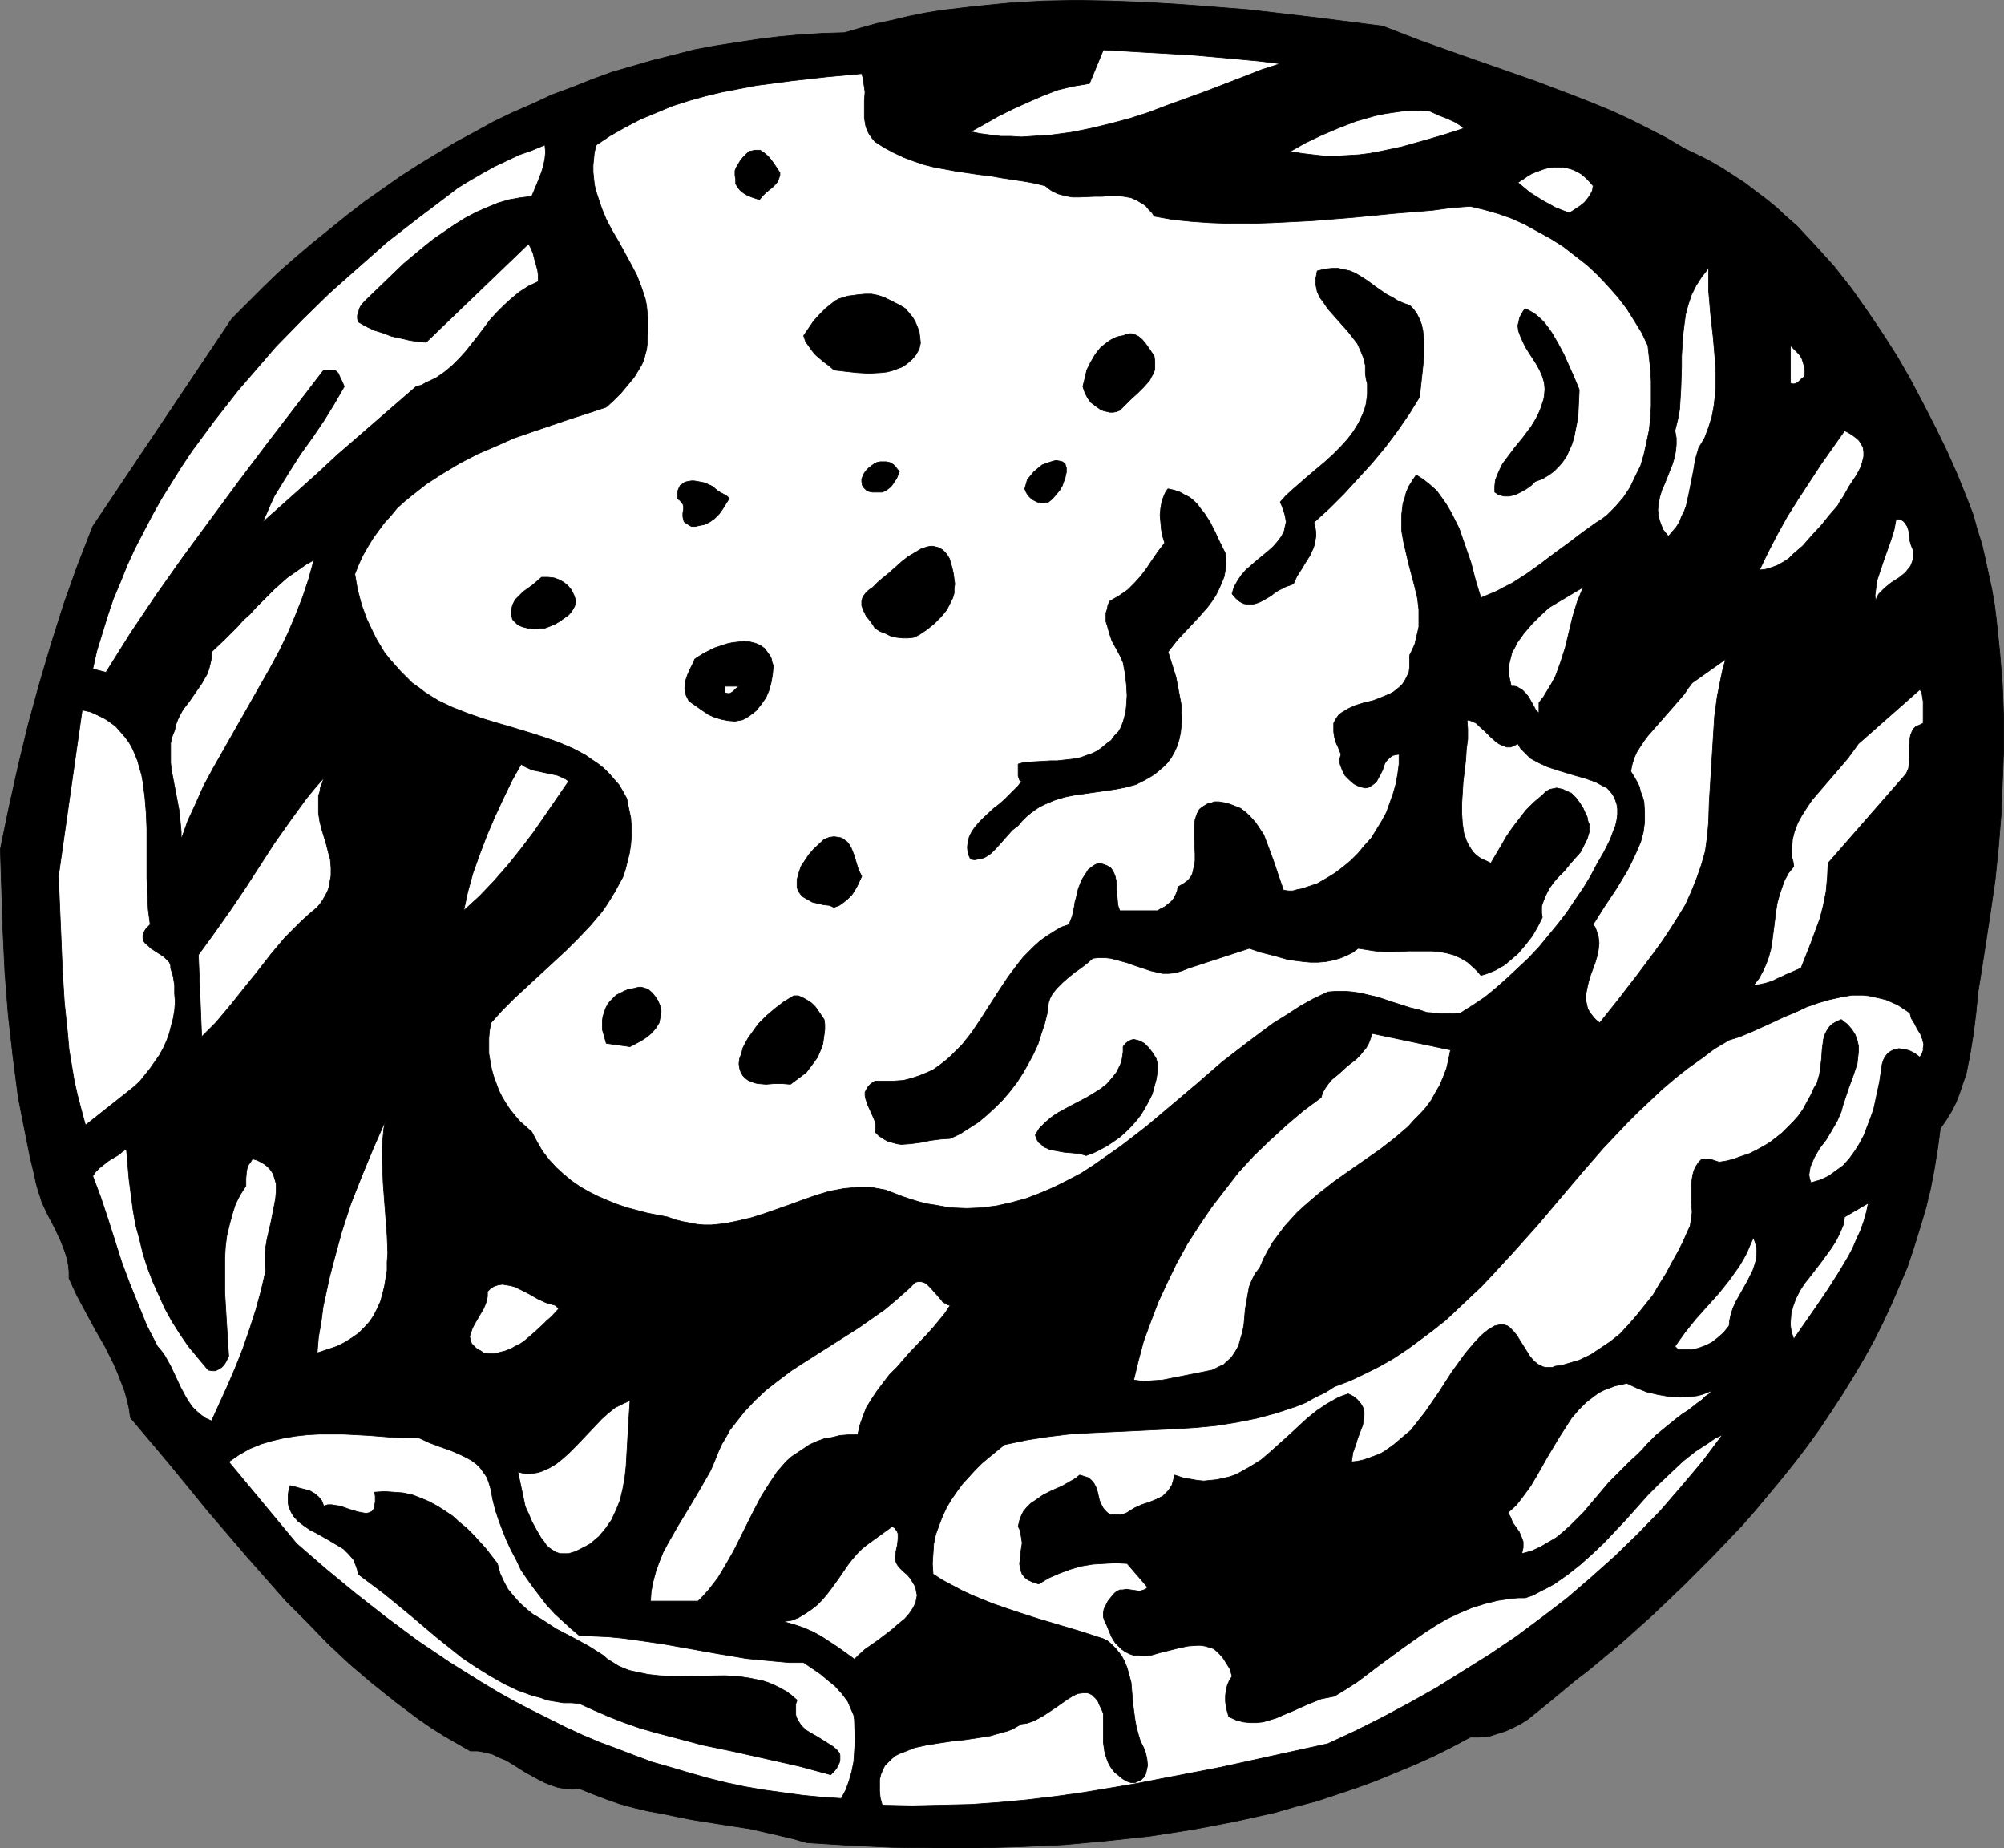 <?xml version="1.0" encoding="UTF-8" standalone="no"?>
<svg
   version="1.0"
   width="129.809mm"
   height="119.707mm"
   id="svg47"
   sodipodi:docname="Pluto 6.wmf"
   xmlns:inkscape="http://www.inkscape.org/namespaces/inkscape"
   xmlns:sodipodi="http://sodipodi.sourceforge.net/DTD/sodipodi-0.dtd"
   xmlns="http://www.w3.org/2000/svg"
   xmlns:svg="http://www.w3.org/2000/svg">
  <rect width="100%" height="100%" fill="#808080" stroke="none"/>
  <sodipodi:namedview
     id="namedview47"
     pagecolor="#ffffff"
     bordercolor="#000000"
     borderopacity="0.25"
     inkscape:showpageshadow="2"
     inkscape:pageopacity="0.0"
     inkscape:pagecheckerboard="0"
     inkscape:deskcolor="#d1d1d1"
     inkscape:document-units="mm" />
  <defs
     id="defs1">
    <pattern
       id="WMFhbasepattern"
       patternUnits="userSpaceOnUse"
       width="6"
       height="6"
       x="0"
       y="0" />
  </defs>
  <path
     style="fill:#000000;fill-opacity:1;fill-rule:evenodd;stroke:#000000;stroke-width:0.162px;stroke-linecap:round;stroke-linejoin:round;stroke-miterlimit:4;stroke-dasharray:none;stroke-opacity:1"
     d="m 338.471,6.383 9.211,3.555 9.534,3.393 18.907,6.625 9.373,3.555 4.525,1.777 4.686,1.939 4.525,2.101 4.525,2.262 4.363,2.262 4.363,2.585 3.07,1.454 2.909,1.454 3.07,1.777 2.747,1.777 2.747,1.777 2.747,2.101 2.586,1.939 2.586,2.101 2.424,2.262 2.586,2.262 4.525,4.848 4.525,5.009 4.202,5.332 3.878,5.494 3.717,5.494 3.717,5.817 3.232,5.655 3.07,5.817 3.07,5.979 2.747,5.655 2.586,5.817 1.293,3.232 1.293,3.232 1.293,3.393 0.97,3.555 1.131,3.555 0.808,3.555 0.808,3.716 0.808,3.716 0.646,3.716 0.485,3.878 0.808,7.756 0.646,7.918 0.323,8.079 v 8.079 l -0.323,8.079 -0.323,7.918 -0.646,7.918 -0.808,7.918 -1.131,7.756 -1.131,7.433 -1.131,7.271 -0.808,5.009 -0.485,5.009 -0.646,5.171 -0.808,5.009 -0.485,2.424 -0.485,2.424 -0.808,2.262 -0.808,2.424 -0.808,2.101 -1.131,2.262 -1.293,2.101 -1.454,2.101 -0.646,4.848 -0.808,5.009 -0.97,5.009 -1.131,4.686 -1.454,4.848 -1.454,4.686 -1.616,4.848 -1.939,4.524 -1.939,4.524 -2.101,4.524 -2.262,4.524 -2.424,4.363 -2.586,4.363 -2.586,4.201 -2.747,4.201 -2.909,4.363 -2.909,4.04 -3.07,4.04 -3.232,4.04 -3.232,3.878 -3.232,3.878 -3.394,3.878 -7.11,7.433 -7.272,7.271 -7.434,7.11 -7.595,6.787 -7.757,6.463 -3.555,2.747 -6.626,5.494 -3.394,2.747 -1.616,1.293 -1.778,1.131 -1.939,0.97 -1.778,0.808 -2.101,0.646 -1.939,0.646 -2.262,0.162 h -2.262 l -4.525,2.424 -4.525,2.262 -4.686,2.101 -4.686,1.939 -4.686,1.939 -4.848,1.777 -4.848,1.616 -4.848,1.616 -5.01,1.293 -5.01,1.454 -5.01,1.131 -5.171,1.131 -5.01,0.97 -5.171,0.97 -5.171,0.808 -5.171,0.808 -10.504,1.131 -10.504,0.97 -10.504,0.485 -10.504,0.323 h -10.504 l -10.666,-0.162 -10.342,-0.485 -10.504,-0.646 -3.394,-0.97 -3.394,-0.808 -7.11,-1.616 -7.272,-1.131 -7.11,-1.131 -7.11,-1.454 -3.555,-0.646 -3.394,-0.808 -3.555,-0.97 -3.232,-1.131 -3.394,-1.293 -3.232,-1.293 -1.778,0.162 -1.778,-0.162 -1.778,-0.323 -1.454,-0.485 -1.616,-0.646 -1.616,-0.808 -3.232,-1.777 -3.07,-1.939 -1.616,-0.97 -1.616,-0.646 -1.616,-0.808 -1.778,-0.485 -1.939,-0.323 h -1.778 l -6.464,-3.716 -3.07,-1.939 -3.07,-2.101 -5.818,-4.363 -5.656,-4.524 -5.494,-4.686 -5.333,-5.009 -5.01,-5.171 -5.171,-5.171 -4.848,-5.494 -4.848,-5.494 -9.534,-11.149 -9.373,-11.472 -9.534,-11.311 -0.323,-2.262 -0.485,-2.101 -0.646,-2.262 -0.808,-2.101 -0.808,-2.101 -0.97,-2.262 -2.101,-4.201 -2.424,-4.201 -2.262,-4.201 -2.262,-4.201 -1.939,-4.201 v -1.616 l -0.162,-1.616 -0.323,-1.616 -0.485,-1.616 -1.131,-2.909 -1.454,-3.07 -1.616,-3.07 -1.454,-3.07 L 9.777,292.71 9.292,291.255 8.807,289.478 8.484,287.862 7.353,283.176 6.383,278.329 5.414,273.481 4.444,268.472 3.151,258.454 2.02,248.436 1.212,238.256 0.727,228.076 0.404,217.896 0.081,207.878 l 2.101,-10.18 2.262,-10.18 2.424,-10.018 2.747,-10.018 2.909,-9.857 3.07,-9.695 3.394,-9.533 3.717,-9.533 34.098,-50.899 3.878,-3.878 3.878,-3.878 3.878,-3.716 4.04,-3.555 4.202,-3.555 4.202,-3.393 4.202,-3.393 4.202,-3.232 4.363,-3.07 4.363,-3.07 4.525,-2.909 4.525,-2.747 4.525,-2.747 4.525,-2.424 4.686,-2.585 4.686,-2.262 4.848,-2.101 4.848,-2.262 4.848,-1.777 4.848,-1.939 4.848,-1.777 5.01,-1.454 5.01,-1.454 5.171,-1.293 5.01,-1.293 5.171,-0.97 5.171,-0.808 5.333,-0.808 5.171,-0.646 5.333,-0.485 5.333,-0.323 5.333,-0.162 3.878,-1.131 4.04,-1.131 3.878,-0.808 4.04,-0.97 4.04,-0.808 4.04,-0.646 8.242,-0.97 8.242,-0.808 8.242,-0.485 8.242,-0.162 8.403,0.162 8.403,0.323 8.242,0.485 8.403,0.646 8.242,0.646 8.403,0.97 8.242,0.97 z"
     id="path1" />
  <path
     style="fill:#ffffff;fill-opacity:1;fill-rule:evenodd;stroke:#000000;stroke-width:0.162px;stroke-linecap:round;stroke-linejoin:round;stroke-miterlimit:4;stroke-dasharray:none;stroke-opacity:1"
     d="m 313.423,15.593 -4.525,1.454 -4.525,1.777 -9.211,3.555 -9.373,3.393 -4.686,1.777 -4.525,1.454 -4.848,1.293 -4.686,1.131 -4.848,0.97 -4.848,0.646 -4.848,0.323 -2.424,0.162 -2.586,-0.162 h -2.424 l -2.586,-0.323 -2.424,-0.323 -2.424,-0.485 3.232,-1.777 3.394,-1.939 3.555,-1.777 3.555,-1.616 3.717,-1.616 3.717,-1.454 1.939,-0.485 2.101,-0.485 1.939,-0.323 1.939,-0.323 3.394,-8.241 10.989,0.646 11.15,0.646 5.494,0.485 5.333,0.485 5.171,0.485 z"
     id="path2" />
  <path
     style="fill:#ffffff;fill-opacity:1;fill-rule:evenodd;stroke:#000000;stroke-width:0.162px;stroke-linecap:round;stroke-linejoin:round;stroke-miterlimit:4;stroke-dasharray:none;stroke-opacity:1"
     d="m 210.969,18.017 0.323,1.131 0.162,1.131 0.323,2.262 -0.162,2.101 v 0.97 1.131 2.101 l 0.162,0.97 0.162,0.97 0.323,0.97 0.485,0.97 0.646,0.97 0.808,0.97 2.262,1.454 2.424,1.293 2.424,1.131 2.586,0.97 2.424,0.808 2.586,0.646 5.333,0.97 5.494,0.808 2.747,0.323 2.747,0.485 5.333,0.808 2.747,0.485 2.586,0.646 0.808,0.646 0.646,0.485 1.616,0.808 1.778,0.485 1.778,0.323 h 1.778 l 3.717,-0.162 h 1.778 l 1.778,-0.162 h 1.939 l 1.616,0.162 1.778,0.323 1.454,0.646 0.808,0.485 0.808,0.485 0.646,0.485 0.646,0.808 0.808,0.808 0.485,0.808 4.525,0.808 4.686,0.485 4.686,0.323 4.848,0.162 h 4.848 l 5.01,-0.162 9.858,-0.485 10.019,-0.808 9.858,-0.97 9.858,-0.808 4.686,-0.646 4.525,-0.323 3.394,0.808 3.394,0.97 3.232,1.131 3.232,1.454 3.232,1.777 3.232,1.777 3.07,1.939 2.909,2.262 2.909,2.262 2.586,2.424 2.586,2.747 2.424,2.747 2.101,2.747 1.939,3.07 1.778,2.909 1.454,3.07 0.323,2.909 0.323,2.909 0.162,2.909 v 3.07 3.07 l -0.162,2.909 -0.323,2.909 -0.646,3.07 -0.646,2.909 -0.808,2.747 -1.293,2.585 -1.293,2.747 -1.616,2.424 -1.939,2.262 -2.101,2.101 -1.293,0.97 -1.293,0.808 -3.394,2.424 -3.394,2.585 -3.555,2.585 -3.394,2.585 -3.394,2.424 -3.555,2.262 -1.939,0.97 -1.778,0.97 -1.939,0.808 -1.939,0.808 -1.293,-4.201 -1.131,-4.363 -1.454,-4.201 -1.454,-4.201 -0.97,-1.939 -0.97,-1.939 -1.131,-1.939 -1.131,-1.616 -1.293,-1.777 -1.616,-1.454 -1.616,-1.293 -1.778,-1.131 -0.97,1.454 -0.808,1.293 -0.646,1.454 -0.323,1.293 -0.485,1.454 -0.162,1.293 -0.162,1.454 v 1.293 2.747 l 0.485,2.747 0.646,2.747 0.646,2.747 1.454,5.494 0.646,2.747 0.323,2.747 v 2.909 1.293 l -0.323,1.454 -0.323,1.293 -0.323,1.454 -0.646,1.454 -0.646,1.293 v 1.616 1.293 l -0.162,1.293 -0.485,0.97 -0.485,0.97 -0.646,0.97 -0.646,0.646 -0.808,0.646 -0.808,0.646 -0.97,0.485 -1.939,0.808 -2.101,0.808 -2.101,0.485 -2.101,0.646 -1.778,0.808 -0.808,0.485 -0.808,0.485 -0.646,0.485 -0.485,0.646 -0.485,0.808 -0.323,0.646 v 0.97 1.131 l 0.162,1.131 0.323,1.293 0.646,1.454 0.646,1.616 -0.162,0.646 -0.162,0.646 v 0.646 l 0.162,0.646 0.485,1.293 0.646,1.293 1.131,1.131 1.131,0.97 1.293,0.646 1.454,0.323 0.808,-0.162 0.808,-0.485 0.646,-0.485 0.485,-0.485 0.808,-1.454 0.646,-1.293 0.485,-1.454 0.323,-0.646 0.485,-0.485 0.485,-0.485 0.646,-0.485 0.646,-0.162 0.97,-0.162 v 2.424 l -0.323,2.424 -0.485,2.585 -0.646,2.262 -0.808,2.262 -0.808,2.262 -1.131,2.101 -1.293,2.101 -1.293,2.101 -1.616,1.777 -1.616,1.939 -1.778,1.777 -1.939,1.616 -1.939,1.454 -2.101,1.293 -2.262,1.293 -3.878,1.293 -0.97,0.162 -1.131,0.323 h -0.97 l -1.293,-0.162 -1.131,-3.232 -1.131,-3.393 -1.293,-3.555 -1.293,-3.393 -0.97,-1.454 -0.97,-1.454 -1.131,-1.293 -1.131,-1.131 -1.454,-1.131 -1.616,-0.646 -1.778,-0.646 -1.939,-0.323 h -1.131 l -0.808,0.323 -0.808,0.162 -0.808,0.485 -0.485,0.323 -0.646,0.485 -0.323,0.485 -0.323,0.646 -0.485,1.454 -0.162,1.454 v 3.393 l 0.162,3.555 v 1.777 l -0.323,1.616 -0.323,1.454 -0.323,0.646 -0.485,0.646 -0.485,0.485 -0.646,0.485 -0.808,0.485 -0.808,0.485 -0.162,0.97 -0.323,0.808 -0.485,0.97 -0.646,0.808 -0.808,0.646 -0.808,0.646 -0.97,0.485 -0.808,0.485 h -9.211 l -0.323,-0.808 -0.162,-0.646 -0.162,-1.777 -0.162,-1.777 v -1.777 l -0.323,-1.616 -0.323,-0.808 -0.323,-0.646 -0.485,-0.646 -0.808,-0.485 -0.808,-0.323 -1.131,-0.323 -0.97,0.323 -0.97,0.646 -0.808,0.646 -0.485,0.808 -0.646,0.97 -0.485,0.808 -0.808,2.101 -0.485,2.101 -0.323,1.131 -0.162,1.131 -0.485,2.262 -0.808,2.101 -1.939,0.646 -1.616,0.97 -1.778,1.131 -1.616,1.131 -1.454,1.293 -1.454,1.454 -1.293,1.293 -1.293,1.616 -2.424,3.232 -2.262,3.393 -4.363,6.787 -2.262,3.393 -2.424,3.07 -1.293,1.293 -1.454,1.454 -1.293,1.131 -1.454,1.131 -1.616,1.131 -1.778,0.808 -1.616,0.646 -1.939,0.646 -1.939,0.485 -2.262,0.162 h -2.262 -2.424 l -0.97,0.646 -0.646,0.646 -0.485,0.808 -0.323,0.646 v 0.808 l 0.162,0.808 0.485,1.454 1.454,3.232 0.323,0.808 0.162,0.808 v 0.97 l -0.162,0.808 0.97,0.97 0.97,0.646 1.131,0.646 1.131,0.323 1.131,0.323 1.131,0.162 2.262,-0.162 2.424,-0.323 2.424,-0.485 2.424,-0.323 2.424,-0.162 2.424,-1.131 2.262,-1.454 2.262,-1.454 2.101,-1.777 1.939,-1.777 1.939,-1.939 1.778,-2.101 1.616,-2.101 1.454,-2.262 1.293,-2.262 1.293,-2.424 1.131,-2.424 0.808,-2.585 0.808,-2.424 0.646,-2.585 0.323,-2.585 0.323,-0.97 0.485,-0.97 0.485,-0.646 0.646,-0.808 1.454,-1.454 1.454,-1.293 0.808,-0.646 0.808,-0.646 1.616,-1.131 1.454,-1.131 1.293,-1.131 1.454,-0.162 h 1.454 l 1.454,0.162 1.293,0.323 2.909,0.808 1.293,0.485 1.454,0.485 2.909,0.97 1.454,0.323 1.454,0.323 h 1.454 l 1.616,-0.162 1.616,-0.485 1.616,-0.646 14.867,-4.848 1.454,0.485 1.454,0.485 3.232,0.808 3.394,0.97 3.717,0.485 1.778,0.162 h 1.778 l 1.939,-0.162 1.616,-0.323 1.778,-0.485 1.616,-0.646 1.616,-0.808 1.293,-0.97 2.101,0.323 2.101,0.323 2.101,0.162 h 2.101 l 4.04,-0.162 h 3.717 1.939 l 1.778,0.162 1.778,0.323 1.778,0.485 1.778,0.808 1.616,0.97 1.616,1.454 0.808,0.808 0.808,0.97 1.131,-0.323 1.293,-0.485 1.131,-0.485 1.131,-0.646 1.131,-0.646 1.131,-0.97 2.101,-1.777 1.778,-2.101 1.778,-2.262 1.293,-2.262 1.131,-2.262 -0.162,-0.97 v -0.97 -0.808 l 0.323,-0.97 0.646,-1.616 0.808,-1.616 1.131,-1.616 1.293,-1.454 1.454,-1.454 1.293,-1.616 1.293,-1.454 1.293,-1.454 0.808,-1.616 0.808,-1.616 0.485,-1.616 v -0.97 -0.97 l -0.323,-0.808 -0.162,-0.97 -0.485,-0.97 -0.485,-1.131 -0.808,-1.293 -0.97,-1.293 -1.131,-1.131 -1.454,-0.646 -0.646,-0.323 -0.808,-0.162 -0.646,-0.162 -0.808,0.162 -0.808,0.162 -0.646,0.323 -0.646,0.485 -0.646,0.646 -2.101,1.777 -1.939,1.939 -1.616,2.101 -1.616,2.101 -1.454,2.101 -1.293,2.262 -2.586,4.363 -0.97,-0.485 -1.131,-0.485 -0.808,-0.485 -0.808,-0.646 -0.646,-0.646 -0.646,-0.97 -0.485,-0.808 -0.485,-0.97 -0.646,-1.939 -0.323,-2.262 -0.162,-2.424 v -2.585 l 0.162,-2.585 0.162,-2.585 0.646,-5.494 0.162,-2.585 0.323,-2.424 v -2.424 l -0.162,-2.262 0.808,0.162 0.808,0.323 0.646,0.323 0.646,0.646 1.454,1.293 1.454,1.454 1.454,1.293 0.808,0.485 0.808,0.323 0.808,0.323 h 0.97 l 0.808,-0.323 0.97,-0.485 0.646,1.131 0.808,0.808 0.808,0.808 0.808,0.808 2.101,1.131 2.101,0.97 2.424,0.808 4.848,1.454 2.262,0.646 2.262,0.808 1.778,0.97 0.97,0.485 0.646,0.646 0.646,0.808 0.485,0.808 0.323,0.808 0.323,0.97 0.162,1.131 v 1.293 l -0.162,1.293 -0.323,1.454 -0.646,1.616 -0.646,1.777 -1.454,2.909 -1.778,3.07 -1.616,3.07 -1.778,2.909 -2.101,3.07 -1.939,2.909 -2.262,2.909 -2.262,2.747 -2.262,2.747 -2.586,2.747 -2.586,2.424 -2.586,2.424 -2.747,2.424 -2.747,2.262 -2.909,1.939 -3.07,1.939 -2.101,0.162 h -2.101 l -1.939,-0.162 -2.101,-0.162 -1.939,-0.646 -2.101,-0.485 -4.04,-1.293 -3.878,-1.293 -2.101,-0.485 -1.939,-0.485 -2.101,-0.323 -1.939,-0.162 h -2.101 l -2.101,0.162 -3.394,1.616 -3.232,1.777 -3.232,2.101 -3.394,2.101 -3.07,2.262 -3.232,2.424 -6.302,4.848 -6.141,5.332 -6.302,5.332 -6.141,5.171 -6.302,4.848 -3.232,2.262 -3.232,2.262 -3.232,2.101 -3.394,1.777 -3.232,1.616 -3.394,1.454 -3.394,1.293 -3.555,0.97 -3.555,0.808 -3.717,0.485 -3.717,0.162 -3.878,-0.162 -1.939,-0.323 -1.778,-0.323 -2.101,-0.323 -1.939,-0.485 -2.101,-0.646 -1.939,-0.646 -2.101,-0.808 -2.101,-0.808 -1.778,-0.323 -1.778,-0.323 h -1.778 -1.778 l -3.232,0.323 -3.394,0.646 -3.232,0.97 -3.232,1.131 -3.07,1.131 -3.232,1.131 -3.232,1.131 -3.07,0.97 -3.394,0.808 -3.232,0.646 -1.616,0.162 -1.616,0.162 h -1.778 l -1.778,-0.162 -1.616,-0.323 -1.778,-0.323 -1.939,-0.485 -1.778,-0.646 -5.01,-0.97 -2.424,-0.646 -2.424,-0.646 -2.424,-0.808 -2.424,-0.97 -2.262,-0.97 -2.262,-1.131 -2.262,-1.293 -2.101,-1.454 -1.939,-1.616 -1.778,-1.616 -1.778,-1.939 -1.616,-2.101 -1.293,-2.262 -1.293,-2.424 -1.454,-1.293 -1.454,-1.293 -1.131,-1.293 -1.293,-1.616 -0.97,-1.454 -0.97,-1.616 -0.808,-1.616 -0.646,-1.777 -0.646,-1.777 -0.485,-1.777 -0.323,-1.777 -0.323,-1.939 v -1.777 -1.939 l 0.162,-1.777 0.323,-1.939 2.747,-3.07 2.909,-2.909 12.766,-11.796 3.07,-3.07 2.909,-3.07 2.747,-3.232 1.131,-1.616 1.131,-1.777 0.97,-1.616 0.97,-1.777 0.97,-1.777 0.646,-1.939 0.485,-1.939 0.485,-1.939 0.323,-2.101 0.162,-2.101 v -2.262 l -0.162,-2.262 -0.485,-2.262 -0.485,-2.424 -0.97,-1.777 -0.97,-1.616 -1.293,-1.454 -1.131,-1.293 -1.293,-1.293 -1.454,-1.131 -1.454,-0.97 -1.616,-1.131 -3.07,-1.616 -3.394,-1.454 -3.717,-1.293 -3.555,-1.131 -3.717,-1.131 -3.878,-1.131 -3.717,-1.131 -3.717,-1.293 -3.717,-1.454 -3.394,-1.616 -1.616,-0.97 -1.778,-1.131 -1.454,-1.131 -1.616,-1.131 -1.454,-1.454 -1.454,-1.454 -1.293,-1.454 -1.293,-1.454 -1.293,-1.616 -0.97,-1.616 -0.97,-1.616 -0.808,-1.616 -1.616,-3.393 -1.293,-3.555 -0.97,-3.716 -0.646,-3.716 0.97,-2.424 0.97,-2.101 1.293,-2.262 1.293,-2.101 1.293,-1.777 1.454,-1.939 1.616,-1.777 1.454,-1.777 1.778,-1.616 1.778,-1.454 3.717,-2.909 4.04,-2.585 4.04,-2.424 4.363,-2.262 4.525,-1.939 4.363,-1.939 4.686,-1.616 9.05,-3.07 4.525,-1.454 4.363,-1.454 1.778,-1.616 1.778,-1.777 1.616,-1.939 1.616,-1.939 1.293,-2.101 0.646,-1.131 0.485,-1.131 0.323,-1.293 0.323,-1.131 0.162,-1.293 v -1.293 l 0.162,-1.777 v -1.616 -1.616 l -0.162,-1.616 -0.162,-1.616 -0.323,-1.616 -0.97,-2.909 -1.131,-2.909 -1.454,-2.747 -2.909,-5.332 -1.616,-2.747 -1.454,-2.747 -1.131,-2.747 -0.97,-2.909 -0.485,-1.454 -0.323,-1.454 -0.162,-1.454 -0.162,-1.616 V 40.477 l 0.162,-1.616 0.162,-1.616 0.485,-1.777 3.394,-2.262 3.717,-2.101 3.717,-1.939 3.878,-1.616 3.878,-1.616 4.04,-1.293 4.04,-1.131 4.04,-0.97 4.202,-0.808 4.202,-0.808 8.565,-1.131 8.565,-0.97 z"
     id="path3" />
  <path
     style="fill:#ffffff;fill-opacity:1;fill-rule:evenodd;stroke:#000000;stroke-width:0.162px;stroke-linecap:round;stroke-linejoin:round;stroke-miterlimit:4;stroke-dasharray:none;stroke-opacity:1"
     d="m 358.348,31.428 -5.01,1.616 -5.01,1.454 -5.171,1.454 -5.333,1.131 -2.586,0.485 -2.586,0.323 -2.747,0.162 -2.747,0.162 h -2.747 l -2.909,-0.323 -2.747,-0.323 -2.909,-0.485 3.717,-2.101 4.04,-1.939 4.202,-1.777 4.202,-1.616 2.262,-0.646 2.262,-0.646 2.262,-0.485 2.101,-0.323 2.262,-0.323 2.424,-0.162 h 2.262 l 2.262,0.162 2.101,0.97 2.101,0.808 2.101,0.97 0.97,0.646 z"
     id="path4" />
  <path
     style="fill:#ffffff;fill-opacity:1;fill-rule:evenodd;stroke:#000000;stroke-width:0.162px;stroke-linecap:round;stroke-linejoin:round;stroke-miterlimit:4;stroke-dasharray:none;stroke-opacity:1"
     d="m 133.401,35.468 0.162,1.777 -0.162,1.616 -0.323,1.616 -0.485,1.616 -1.131,2.909 -1.293,3.07 -2.747,0.323 -2.747,0.485 -2.747,0.808 -2.747,1.131 -2.586,1.131 -2.747,1.454 -2.586,1.616 -2.586,1.777 -2.586,1.777 -2.424,1.939 -4.848,4.04 -4.525,4.363 -4.202,4.04 -0.646,0.646 -0.485,0.485 -0.646,0.808 -0.323,0.646 -0.162,0.646 -0.323,0.97 v 0.808 l 0.162,0.808 1.939,1.131 2.101,0.97 2.101,0.646 2.101,0.808 2.262,0.485 2.101,0.485 2.101,0.323 1.939,0.162 25.048,-24.076 0.162,0.162 0.162,0.323 0.323,0.646 0.485,1.131 0.323,1.293 0.808,2.909 0.162,1.293 v 1.454 l -2.424,1.131 -2.262,1.454 -1.939,1.616 -1.778,1.616 -1.778,1.777 -1.616,1.777 -2.909,3.878 -3.07,3.878 -1.616,1.777 -1.616,1.616 -1.939,1.616 -2.101,1.454 -2.424,1.131 -1.131,0.646 -1.293,0.323 -4.848,4.201 -4.848,4.201 -9.696,8.402 -4.686,4.363 -4.686,4.201 -4.525,4.04 -4.363,3.878 0.97,-2.101 0.97,-2.262 0.97,-2.101 1.293,-2.101 2.586,-4.201 2.586,-4.04 2.909,-4.04 2.747,-4.04 2.586,-4.201 2.424,-4.201 -0.485,-1.131 -0.485,-0.97 -0.485,-1.131 -0.485,-0.485 -0.485,-0.323 H 79.265 l -13.898,18.097 -6.949,9.21 -6.787,9.21 -6.787,9.21 -6.626,9.372 -6.302,9.372 -5.979,9.533 -3.232,-0.808 0.97,-4.363 1.293,-4.201 1.293,-4.201 1.454,-4.363 1.778,-4.201 1.616,-4.04 1.939,-4.201 2.101,-4.04 2.101,-4.04 2.262,-4.04 2.424,-3.878 2.424,-3.878 2.586,-3.878 2.747,-3.716 2.747,-3.716 2.909,-3.716 2.909,-3.716 3.07,-3.555 6.141,-7.11 6.626,-6.787 6.626,-6.463 7.11,-6.302 6.949,-6.14 7.272,-5.655 7.272,-5.494 2.747,-2.101 2.909,-1.777 3.07,-1.777 2.909,-1.616 3.07,-1.454 3.07,-1.454 3.232,-1.131 z"
     id="path5" />
  <path
     style="fill:#000000;fill-opacity:1;fill-rule:evenodd;stroke:#000000;stroke-width:0.162px;stroke-linecap:round;stroke-linejoin:round;stroke-miterlimit:4;stroke-dasharray:none;stroke-opacity:1"
     d="m 190.93,42.254 v 0.646 l -0.162,0.485 -0.323,0.97 -0.646,0.808 -0.646,0.646 -0.808,0.646 -0.808,0.646 -0.808,0.808 -0.808,0.97 -1.939,-0.646 -1.131,-0.485 -0.808,-0.485 -0.808,-0.646 -0.646,-0.808 -0.485,-0.808 V 44.355 43.87 l -0.162,-0.97 v -1.131 l 0.323,-0.808 0.485,-0.808 0.485,-0.808 0.646,-0.808 1.454,-1.454 0.808,-0.162 0.646,-0.162 h 0.646 0.646 l 0.485,0.323 0.485,0.323 0.97,0.808 0.808,0.97 0.808,1.131 0.646,0.97 z"
     id="path6" />
  <path
     style="fill:#ffffff;fill-opacity:1;fill-rule:evenodd;stroke:#000000;stroke-width:0.162px;stroke-linecap:round;stroke-linejoin:round;stroke-miterlimit:4;stroke-dasharray:none;stroke-opacity:1"
     d="m 390.021,45.486 -0.162,1.131 -0.485,0.97 -0.646,0.97 -0.808,0.97 -0.97,0.808 -0.97,0.646 -0.97,0.646 -0.808,0.485 -1.778,-0.646 -1.616,-0.646 -3.232,-1.777 -3.07,-1.939 -2.909,-2.424 1.293,-0.808 1.131,-0.808 1.131,-0.646 1.293,-0.485 1.293,-0.485 1.131,-0.323 1.293,-0.162 h 1.131 1.293 l 1.131,0.162 1.131,0.323 1.131,0.485 1.131,0.646 0.97,0.808 0.97,0.97 z"
     id="path7" />
  <path
     style="fill:#ffffff;fill-opacity:1;fill-rule:evenodd;stroke:#000000;stroke-width:0.162px;stroke-linecap:round;stroke-linejoin:round;stroke-miterlimit:4;stroke-dasharray:none;stroke-opacity:1"
     d="m 415.877,109.635 -0.808,2.747 -0.485,2.909 -1.131,5.655 -0.646,2.909 -0.485,1.293 -0.646,1.293 -0.485,1.293 -0.808,1.293 -0.97,1.131 -0.97,1.131 -0.646,-0.808 -0.646,-0.808 -0.646,-1.616 -0.485,-1.616 -0.162,-1.616 0.162,-1.616 0.323,-1.616 0.485,-1.616 0.646,-1.454 1.293,-3.232 0.646,-1.616 0.485,-1.616 0.323,-1.616 0.162,-1.616 v -1.616 l -0.323,-1.777 0.646,-2.585 0.485,-2.585 0.162,-2.585 0.162,-2.747 0.162,-5.171 v -2.585 l 0.162,-2.585 0.162,-2.585 0.323,-2.585 0.323,-2.424 0.646,-2.424 0.808,-2.424 1.131,-2.262 1.454,-2.262 0.808,-0.97 0.808,-1.131 v 2.747 2.909 l 0.485,5.655 0.646,5.817 0.485,5.655 0.162,2.909 v 2.747 l -0.162,2.747 -0.323,2.747 -0.485,2.585 -0.808,2.585 -0.97,2.585 z"
     id="path8" />
  <path
     style="fill:#000000;fill-opacity:1;fill-rule:evenodd;stroke:#000000;stroke-width:0.162px;stroke-linecap:round;stroke-linejoin:round;stroke-miterlimit:4;stroke-dasharray:none;stroke-opacity:1"
     d="m 345.096,74.733 0.97,0.97 0.808,1.131 0.646,1.293 0.485,1.293 0.323,1.454 0.162,1.454 0.162,1.454 v 1.454 l -0.162,3.07 -0.323,3.07 -0.323,2.909 -0.162,1.454 -0.162,1.454 -2.586,4.201 -2.909,4.201 -2.909,3.878 -3.232,3.878 -3.394,3.716 -3.394,3.716 -3.555,3.555 -3.878,3.555 0.323,1.293 0.162,1.131 v 0.97 l -0.162,0.97 -0.162,0.97 -0.323,0.97 -0.808,1.777 -1.131,1.777 -0.97,1.616 -1.131,1.777 -0.808,1.777 -0.808,0.323 -0.97,0.323 -1.939,0.97 -0.97,0.646 -0.808,0.646 -1.939,1.131 -0.97,0.485 -0.97,0.323 -0.808,0.162 h -0.97 l -0.97,-0.162 -0.97,-0.485 -0.97,-0.808 -0.97,-1.131 0.485,-1.616 0.808,-1.454 0.97,-1.454 1.131,-1.293 1.293,-1.131 1.293,-1.131 2.747,-2.262 1.293,-1.131 1.131,-1.293 0.97,-1.293 0.646,-1.293 0.162,-0.808 0.162,-0.646 0.162,-0.808 -0.162,-0.97 -0.162,-0.808 -0.323,-0.97 -0.323,-0.97 -0.485,-1.131 1.454,-1.616 1.778,-1.616 3.717,-3.232 4.04,-3.393 1.939,-1.777 1.778,-1.777 1.778,-1.939 1.454,-1.939 1.293,-2.101 0.97,-2.101 0.485,-1.293 0.323,-1.131 0.162,-1.131 0.162,-1.293 v -1.293 -1.293 l -0.323,-1.293 -0.162,-1.293 V 90.245 89.437 l -0.485,-1.939 -0.646,-1.616 -0.808,-1.777 -1.131,-1.454 -1.131,-1.454 -1.293,-1.454 -1.293,-1.454 -2.424,-2.747 -0.97,-1.454 -0.97,-1.293 -0.646,-1.454 -0.323,-1.616 v -1.616 l 0.162,-0.808 0.162,-0.97 1.939,-0.485 1.616,-0.162 h 1.616 l 1.454,0.323 1.454,0.323 1.454,0.646 1.293,0.808 1.293,0.808 2.424,1.777 2.586,1.777 1.293,0.646 1.293,0.808 1.454,0.646 z"
     id="path9" />
  <path
     style="fill:#000000;fill-opacity:1;fill-rule:evenodd;stroke:#000000;stroke-width:0.162px;stroke-linecap:round;stroke-linejoin:round;stroke-miterlimit:4;stroke-dasharray:none;stroke-opacity:1"
     d="m 221.634,75.541 1.778,2.101 0.646,1.131 0.485,1.131 0.485,1.293 0.162,1.293 0.162,1.454 -0.323,1.454 -0.808,1.454 -0.97,1.131 -1.131,0.97 -1.131,0.808 -1.293,0.485 -1.293,0.485 -1.293,0.323 -1.454,0.162 -2.909,0.162 -2.909,-0.162 -2.909,-0.323 -2.747,-0.323 -1.131,-0.97 -1.293,-0.97 -0.97,-0.808 -1.131,-0.97 -0.808,-0.97 -0.808,-1.131 -0.808,-1.131 -0.485,-1.454 2.424,-3.555 1.454,-1.616 1.454,-1.454 1.616,-1.293 0.808,-0.646 0.97,-0.485 1.131,-0.323 0.97,-0.323 1.293,-0.162 1.131,-0.162 1.778,-0.162 h 1.616 l 1.616,0.323 1.454,0.485 2.586,1.293 1.293,0.646 z"
     id="path10" />
  <path
     style="fill:#000000;fill-opacity:1;fill-rule:evenodd;stroke:#000000;stroke-width:0.162px;stroke-linecap:round;stroke-linejoin:round;stroke-miterlimit:4;stroke-dasharray:none;stroke-opacity:1"
     d="m 386.628,95.415 -0.162,3.393 -0.162,3.393 -0.646,3.232 -0.323,1.616 -0.485,1.616 -0.646,1.454 -0.646,1.454 -0.97,1.454 -0.97,1.131 -1.131,1.131 -1.293,0.97 -1.616,0.97 -1.778,0.646 -0.97,0.97 -1.131,0.808 -1.454,0.808 -1.293,0.646 -1.454,0.323 h -1.293 l -0.646,-0.162 -0.646,-0.162 -0.485,-0.323 -0.485,-0.323 v -1.454 l 0.162,-1.454 0.485,-1.293 0.646,-1.454 0.646,-1.293 0.97,-1.293 1.939,-2.585 2.101,-2.585 1.939,-2.585 0.808,-1.293 0.808,-1.454 0.646,-1.454 0.485,-1.454 0.323,-0.97 0.162,-0.808 0.162,-1.777 -0.162,-1.616 -0.485,-1.616 -0.646,-1.454 -0.808,-1.454 -1.778,-2.747 -0.808,-1.293 -0.646,-1.293 -0.646,-1.454 -0.485,-1.293 -0.162,-1.293 0.323,-1.454 0.162,-0.646 0.808,-1.454 0.485,-0.646 1.293,0.646 1.293,0.808 1.131,0.97 0.97,0.97 0.97,1.293 0.808,1.131 1.616,2.747 1.454,2.747 1.293,2.909 1.293,2.909 z"
     id="path11" />
  <path
     style="fill:#000000;fill-opacity:1;fill-rule:evenodd;stroke:#000000;stroke-width:0.162px;stroke-linecap:round;stroke-linejoin:round;stroke-miterlimit:4;stroke-dasharray:none;stroke-opacity:1"
     d="m 282.557,87.175 0.162,1.131 v 1.131 0.97 l -0.323,0.97 -0.485,0.808 -0.485,0.97 -1.454,1.616 -1.454,1.454 -1.616,1.454 -1.454,1.454 -1.293,1.293 -0.808,0.323 -0.808,0.162 h -0.808 l -0.646,-0.162 -0.808,-0.162 -0.808,-0.323 -1.131,-0.808 -1.293,-0.97 -0.808,-1.131 -0.646,-1.293 -0.485,-1.454 0.485,-1.939 0.485,-2.101 0.97,-1.939 1.131,-1.939 1.293,-1.616 0.808,-0.646 0.808,-0.646 0.97,-0.646 0.97,-0.485 0.97,-0.323 0.97,-0.162 0.808,-0.323 0.646,-0.162 h 0.646 l 0.646,0.162 0.97,0.485 0.97,0.808 0.808,0.97 0.808,1.131 0.646,0.97 z"
     id="path12" />
  <path
     style="fill:#ffffff;fill-opacity:1;fill-rule:evenodd;stroke:#000000;stroke-width:0.162px;stroke-linecap:round;stroke-linejoin:round;stroke-miterlimit:4;stroke-dasharray:none;stroke-opacity:1"
     d="m 441.733,92.184 -0.808,0.646 -0.646,0.646 -0.485,0.323 -0.485,0.162 h -0.485 l -0.485,-0.162 v -9.21 l 0.646,0.646 1.454,1.454 0.646,0.97 0.323,0.97 0.323,1.131 0.162,1.131 z"
     id="path13" />
  <path
     style="fill:#ffffff;fill-opacity:1;fill-rule:evenodd;stroke:#000000;stroke-width:0.162px;stroke-linecap:round;stroke-linejoin:round;stroke-miterlimit:4;stroke-dasharray:none;stroke-opacity:1"
     d="m 449.975,123.693 -0.97,1.131 -1.131,1.293 -1.939,2.424 -2.262,2.424 -2.262,2.585 -2.424,2.101 -1.131,1.131 -1.293,0.808 -1.454,0.808 -1.293,0.485 -1.616,0.485 -1.454,0.162 2.101,-4.363 2.262,-4.363 2.424,-4.363 2.747,-4.363 2.747,-4.201 2.747,-4.201 5.818,-8.241 0.97,0.485 0.808,0.485 0.646,0.485 0.646,0.485 0.485,0.485 0.323,0.485 0.646,1.131 0.162,1.131 v 1.131 l -0.323,1.293 -0.323,1.131 -0.646,1.293 -0.646,1.131 -1.616,2.424 -1.454,2.585 -0.808,1.131 z"
     id="path14" />
  <path
     style="fill:#000000;fill-opacity:1;fill-rule:evenodd;stroke:#000000;stroke-width:0.162px;stroke-linecap:round;stroke-linejoin:round;stroke-miterlimit:4;stroke-dasharray:none;stroke-opacity:1"
     d="m 260.095,118.845 -0.646,1.131 -0.808,0.97 -0.97,1.131 -0.97,0.808 -0.97,0.162 h -0.97 l -0.808,-0.162 -0.97,-0.485 -0.646,-0.485 -0.646,-0.646 -0.485,-0.808 -0.323,-0.808 0.323,-1.131 0.323,-1.131 0.808,-0.97 0.808,-0.97 0.97,-0.808 0.97,-0.808 1.293,-0.485 0.97,-0.323 1.131,-0.323 0.97,0.162 0.646,0.162 0.646,0.485 0.162,0.485 0.162,0.485 v 0.485 0.646 l -0.162,0.646 -0.162,0.808 -0.323,0.808 z"
     id="path15" />
  <path
     style="fill:#000000;fill-opacity:1;fill-rule:evenodd;stroke:#000000;stroke-width:0.162px;stroke-linecap:round;stroke-linejoin:round;stroke-miterlimit:4;stroke-dasharray:none;stroke-opacity:1"
     d="m 220.18,115.452 -0.646,1.616 -0.97,1.454 -0.485,0.646 -0.646,0.485 -0.646,0.485 -0.808,0.323 h -1.616 -0.808 l -0.808,-0.162 -0.646,-0.323 -0.646,-0.646 -0.323,-0.485 -0.162,-0.97 v -0.646 l 0.323,-0.808 0.323,-0.646 0.485,-0.646 0.646,-0.646 0.646,-0.485 0.646,-0.485 0.646,-0.323 0.808,-0.162 h 0.808 0.646 l 0.808,0.162 0.646,0.323 0.646,0.485 0.485,0.646 z"
     id="path16" />
  <path
     style="fill:#000000;fill-opacity:1;fill-rule:evenodd;stroke:#000000;stroke-width:0.162px;stroke-linecap:round;stroke-linejoin:round;stroke-miterlimit:4;stroke-dasharray:none;stroke-opacity:1"
     d="m 178.487,122.077 -1.616,2.585 -0.808,1.131 -1.131,1.131 -1.131,0.808 -1.293,0.646 -0.808,0.162 -0.808,0.162 -0.646,0.162 h -0.97 l -0.808,-0.485 -0.485,-0.323 -0.485,-0.323 -0.162,-0.485 -0.162,-0.808 v -0.808 l 0.162,-0.97 v -0.808 l -0.162,-0.485 -0.323,-0.323 -0.323,-0.485 -0.646,-0.485 v -0.97 -0.808 l 0.323,-0.808 0.323,-0.646 0.485,-0.323 0.646,-0.485 0.646,-0.162 0.97,-0.162 h 0.646 l 0.97,0.162 1.616,0.323 1.454,0.646 0.646,0.323 0.485,0.485 0.808,0.646 1.778,0.97 0.485,0.323 z"
     id="path17" />
  <path
     style="fill:#000000;fill-opacity:1;fill-rule:evenodd;stroke:#000000;stroke-width:0.162px;stroke-linecap:round;stroke-linejoin:round;stroke-miterlimit:4;stroke-dasharray:none;stroke-opacity:1"
     d="m 300.01,135.488 0.162,1.939 -0.162,1.939 -0.323,1.777 -0.646,1.616 -0.646,1.454 -0.808,1.616 -0.97,1.454 -0.97,1.293 -2.424,2.747 -5.01,5.332 -2.262,2.909 0.97,3.07 0.97,3.07 0.646,3.393 0.646,3.393 v 1.777 l 0.162,1.616 -0.162,1.777 -0.162,1.616 -0.323,1.616 -0.485,1.616 -0.646,1.454 -0.808,1.454 -0.97,1.293 -0.97,0.97 -1.131,0.97 -0.97,0.808 -1.293,0.808 -1.131,0.646 -2.262,1.131 -2.424,0.646 -2.424,0.485 -10.181,1.454 -2.424,0.485 -2.586,0.808 -2.262,0.97 -1.293,0.646 -0.97,0.646 -1.131,0.808 -1.131,0.97 -0.97,0.97 -0.97,1.131 -1.454,1.131 -1.293,1.454 -2.586,2.909 -1.293,1.293 -0.646,0.485 -0.808,0.485 -0.808,0.323 -0.97,0.162 -0.808,0.162 -0.97,-0.162 -0.323,-0.646 -0.323,-0.808 -0.162,-1.454 0.162,-1.293 0.323,-1.293 0.646,-1.293 0.808,-1.131 0.97,-1.131 1.131,-1.131 2.424,-2.262 1.293,-0.97 1.293,-1.131 2.262,-2.262 1.131,-1.131 0.808,-1.131 -0.485,-0.323 -0.162,-0.485 -0.162,-0.485 v -0.485 -0.646 -0.646 -1.131 l 1.131,-0.323 1.293,-0.162 2.747,-0.162 2.747,-0.162 h 1.616 l 1.454,-0.162 2.909,-0.323 1.454,-0.323 1.293,-0.485 1.454,-0.485 1.293,-0.646 1.131,-0.808 1.131,-0.97 1.131,-0.808 0.808,-1.131 0.97,-0.97 0.646,-1.131 0.485,-1.293 0.323,-1.131 0.323,-1.293 0.162,-1.454 0.162,-2.585 -0.162,-2.747 -0.323,-2.747 -0.485,-2.585 -0.808,-1.777 -0.97,-1.777 -0.97,-1.777 -0.646,-1.939 -0.485,-1.777 -0.323,-0.97 v -1.131 -0.97 l 0.323,-0.97 0.162,-0.97 0.485,-0.97 1.131,-0.646 1.131,-0.646 2.101,-1.454 1.778,-1.777 1.454,-1.616 1.454,-1.939 1.293,-1.939 1.454,-2.101 1.616,-2.101 -0.485,-1.616 -0.323,-1.616 -0.162,-1.777 -0.162,-1.777 0.162,-1.777 0.323,-1.777 0.646,-1.616 0.323,-0.646 0.485,-0.646 1.454,0.323 1.454,0.485 1.131,0.646 1.293,0.646 0.97,0.808 0.97,0.97 0.808,1.131 0.808,0.97 1.454,2.262 1.293,2.585 1.131,2.424 z"
     id="path18" />
  <path
     style="fill:#ffffff;fill-opacity:1;fill-rule:evenodd;stroke:#000000;stroke-width:0.162px;stroke-linecap:round;stroke-linejoin:round;stroke-miterlimit:4;stroke-dasharray:none;stroke-opacity:1"
     d="m 468.397,134.68 v 1.131 0.97 l -0.323,0.97 -0.323,0.808 -0.646,0.808 -0.646,0.808 -1.616,1.293 -1.778,1.131 -1.616,1.293 -0.808,0.808 -0.646,0.646 -0.485,0.808 -0.323,0.97 -0.162,-1.293 0.162,-1.293 0.323,-2.424 0.808,-2.424 0.808,-2.424 1.778,-5.009 0.808,-2.585 0.485,-2.585 h 0.646 l 0.646,0.162 0.485,0.323 0.323,0.323 0.646,0.97 0.323,0.97 0.162,1.293 0.162,1.293 0.323,1.131 z"
     id="path19" />
  <path
     style="fill:#000000;fill-opacity:1;fill-rule:evenodd;stroke:#000000;stroke-width:0.162px;stroke-linecap:round;stroke-linejoin:round;stroke-miterlimit:4;stroke-dasharray:none;stroke-opacity:1"
     d="m 233.431,140.497 0.162,1.293 0.162,1.131 -0.162,1.131 v 1.131 l -0.323,1.131 -0.485,0.97 -0.485,0.97 -0.485,0.97 -1.454,1.777 -1.616,1.616 -1.778,1.454 -1.939,1.293 -1.293,0.646 -1.454,0.162 h -1.293 l -1.454,-0.162 -1.454,-0.323 -1.293,-0.646 -1.293,-0.485 -1.293,-0.808 -0.485,-0.808 -0.808,-1.131 -0.808,-0.97 -0.646,-1.293 -0.485,-1.293 v -0.646 -0.485 l 0.162,-0.646 0.323,-0.646 0.485,-0.646 0.646,-0.646 1.131,-0.808 1.131,-1.131 1.293,-1.131 1.616,-1.293 3.07,-2.747 1.454,-1.131 1.616,-0.97 1.616,-0.97 1.454,-0.485 0.808,-0.162 h 0.646 l 0.646,0.162 0.646,0.162 0.646,0.323 0.485,0.323 0.646,0.646 0.485,0.646 0.485,0.808 0.323,1.131 0.323,1.131 z"
     id="path20" />
  <path
     style="fill:#ffffff;fill-opacity:1;fill-rule:evenodd;stroke:#000000;stroke-width:0.162px;stroke-linecap:round;stroke-linejoin:round;stroke-miterlimit:4;stroke-dasharray:none;stroke-opacity:1"
     d="m 76.841,137.104 -1.293,4.686 -1.454,4.363 -1.778,4.524 -1.778,4.201 -2.101,4.363 -2.262,4.201 -4.686,8.241 -4.686,8.241 -4.686,8.241 -2.262,4.201 -1.939,4.363 -1.939,4.201 -1.616,4.524 v -1.777 l -0.162,-1.777 -0.323,-3.393 -0.646,-3.393 -0.646,-3.393 -0.646,-3.393 -0.162,-1.616 v -1.616 -1.616 -1.616 l 0.323,-1.454 0.646,-1.616 0.323,-1.454 0.485,-1.293 0.646,-1.293 0.646,-1.131 1.616,-2.101 1.454,-2.101 1.454,-2.101 0.646,-1.131 0.646,-1.131 0.485,-1.293 0.323,-1.293 0.323,-1.454 v -1.454 l 3.232,-3.07 3.07,-3.07 1.454,-1.616 1.616,-1.454 1.454,-1.616 1.454,-1.454 3.07,-3.07 3.07,-2.747 1.616,-1.131 1.616,-1.131 1.616,-1.131 z"
     id="path21" />
  <path
     style="fill:#000000;fill-opacity:1;fill-rule:evenodd;stroke:#000000;stroke-width:0.162px;stroke-linecap:round;stroke-linejoin:round;stroke-miterlimit:4;stroke-dasharray:none;stroke-opacity:1"
     d="m 140.996,147.122 -0.162,0.646 -0.162,0.646 -0.646,1.131 -0.808,0.97 -1.131,0.808 -1.131,0.808 -1.131,0.646 -1.131,0.485 -1.293,0.485 -2.747,0.162 -1.454,-0.162 -1.293,-0.323 -1.131,-0.485 -0.485,-0.485 -0.323,-0.323 -0.485,-0.485 -0.162,-0.646 -0.162,-0.646 v -0.808 l 0.323,-1.454 0.646,-1.293 0.97,-0.97 0.97,-0.97 1.131,-0.808 1.131,-0.808 1.131,-0.97 1.131,-0.97 h 1.616 l 1.454,0.162 1.293,0.485 1.131,0.646 0.97,0.808 0.808,0.97 0.646,1.293 z"
     id="path22" />
  <path
     style="fill:#ffffff;fill-opacity:1;fill-rule:evenodd;stroke:#000000;stroke-width:0.162px;stroke-linecap:round;stroke-linejoin:round;stroke-miterlimit:4;stroke-dasharray:none;stroke-opacity:1"
     d="m 376.77,172.006 v 2.585 l -0.808,-0.808 -0.485,-0.97 -0.646,-1.131 -0.646,-1.131 -0.808,-0.97 -0.808,-0.808 -0.646,-0.323 -0.485,-0.323 -0.646,-0.162 h -0.808 l -0.323,-1.454 -0.323,-1.454 v -1.454 l 0.162,-1.293 0.323,-1.293 0.323,-1.293 0.646,-1.131 0.646,-1.293 0.808,-1.131 0.808,-1.131 1.939,-2.262 2.101,-2.101 2.101,-1.939 8.403,-5.009 -1.454,3.555 -1.131,3.716 -1.778,7.433 -1.131,3.555 -1.293,3.555 -0.97,1.777 -0.97,1.616 -0.97,1.616 z"
     id="path23" />
  <path
     style="fill:#000000;fill-opacity:1;fill-rule:evenodd;stroke:#000000;stroke-width:0.162px;stroke-linecap:round;stroke-linejoin:round;stroke-miterlimit:4;stroke-dasharray:none;stroke-opacity:1"
     d="m 189.314,162.958 -0.162,1.939 -0.323,1.939 -0.485,1.939 -0.808,1.939 -1.131,1.616 -1.293,1.616 -1.454,1.131 -0.97,0.646 -0.97,0.485 -0.97,0.162 -0.808,0.162 -1.778,-0.162 -1.616,-0.323 -1.616,-0.485 -1.454,-0.646 -1.454,-0.97 -2.747,-1.939 -0.646,-0.485 -0.323,-0.646 -0.323,-0.646 -0.162,-0.646 -0.162,-0.808 v -0.646 l 0.162,-1.454 0.485,-1.454 0.646,-1.454 0.646,-1.293 0.485,-1.131 0.97,-0.646 1.293,-0.808 1.293,-0.646 1.293,-0.646 1.454,-0.485 1.454,-0.485 1.454,-0.323 1.454,-0.162 1.454,-0.162 1.454,0.162 1.293,0.323 1.131,0.485 1.131,0.808 0.808,1.131 0.485,0.646 0.323,0.646 0.162,0.808 z"
     id="path24" />
  <path
     style="fill:#ffffff;fill-opacity:1;fill-rule:evenodd;stroke:#000000;stroke-width:0.162px;stroke-linecap:round;stroke-linejoin:round;stroke-miterlimit:4;stroke-dasharray:none;stroke-opacity:1"
     d="m 418.301,201.253 -0.323,3.555 -0.485,3.555 -0.97,3.393 -1.131,3.232 -1.293,3.232 -1.454,3.232 -1.778,2.909 -1.939,3.07 -1.939,2.909 -2.101,2.909 -4.363,5.817 -2.262,2.909 -2.101,2.747 -4.525,5.655 -0.808,-0.646 -0.646,-0.646 -0.485,-0.646 -0.485,-0.646 -0.485,-0.808 -0.162,-0.646 -0.323,-1.454 v -1.454 l 0.323,-1.616 0.323,-1.454 0.485,-1.616 1.131,-3.07 0.485,-1.616 0.323,-1.616 0.162,-1.616 -0.162,-1.454 -0.485,-1.616 -0.323,-0.808 -0.485,-0.646 2.747,-4.363 2.909,-4.363 2.747,-4.524 1.131,-2.262 1.131,-2.424 0.97,-2.262 0.646,-2.424 0.323,-2.424 v -2.585 l -0.162,-2.424 -0.323,-1.131 -0.485,-1.293 -0.323,-1.293 -0.646,-1.293 -0.646,-1.131 -0.808,-1.293 0.323,-1.616 0.485,-1.616 0.646,-1.454 0.808,-1.293 0.97,-1.454 0.97,-1.293 2.262,-2.585 2.262,-2.585 2.262,-2.585 2.101,-2.424 0.97,-1.454 0.97,-1.293 8.242,-5.817 -0.646,2.101 -0.485,2.262 -0.485,2.424 -0.485,2.424 -0.646,4.848 -0.323,5.171 -0.646,10.503 -0.323,5.171 z"
     id="path25" />
  <path
     style="fill:#ffffff;fill-opacity:1;fill-rule:evenodd;stroke:#000000;stroke-width:0.162px;stroke-linecap:round;stroke-linejoin:round;stroke-miterlimit:4;stroke-dasharray:none;stroke-opacity:1"
     d="m 180.911,167.967 -0.808,0.646 -0.646,0.646 -0.485,0.323 -0.323,0.162 h -0.485 l -0.646,-0.162 v -1.616 z"
     id="path26" />
  <path
     style="fill:#ffffff;fill-opacity:1;fill-rule:evenodd;stroke:#000000;stroke-width:0.162px;stroke-linecap:round;stroke-linejoin:round;stroke-miterlimit:4;stroke-dasharray:none;stroke-opacity:1"
     d="m 470.821,177.015 -0.97,0.485 -0.808,0.323 -0.646,0.646 -0.323,0.646 -0.323,0.808 -0.162,0.808 -0.162,1.777 v 1.939 1.777 l -0.162,1.777 -0.323,0.808 -0.323,0.646 -19.069,21.814 -0.162,3.393 -0.323,3.555 -0.646,3.232 -0.808,3.232 -1.131,3.07 -1.131,3.07 -2.424,6.14 -2.909,1.293 -0.808,0.323 -0.646,0.323 -1.454,0.646 -1.293,0.646 -1.616,0.485 -1.454,0.323 -1.454,0.162 1.293,-1.616 0.97,-1.777 0.808,-1.777 0.646,-1.777 0.485,-1.777 0.323,-1.939 0.485,-3.716 0.485,-3.878 0.323,-1.939 0.485,-1.777 0.646,-1.939 0.646,-1.777 0.97,-1.777 1.293,-1.616 -0.162,-1.131 -0.323,-1.131 v -2.262 l 0.162,-2.101 0.485,-1.939 0.808,-2.101 0.97,-1.777 1.131,-1.777 1.293,-1.939 2.909,-3.393 3.07,-3.555 2.909,-3.393 1.293,-1.777 1.293,-1.777 15.029,-13.25 0.485,0.808 0.162,1.131 0.162,0.97 v 1.131 1.131 0.97 z"
     id="path27" />
  <path
     style="fill:#ffffff;fill-opacity:1;fill-rule:evenodd;stroke:#000000;stroke-width:0.162px;stroke-linecap:round;stroke-linejoin:round;stroke-miterlimit:4;stroke-dasharray:none;stroke-opacity:1"
     d="m 36.764,226.299 -0.485,0.485 -0.485,0.485 -0.323,0.485 -0.162,0.323 -0.323,0.808 v 0.808 l 0.162,0.646 0.485,0.646 0.646,0.485 0.646,0.646 3.232,2.101 0.646,0.646 0.646,0.646 0.323,0.808 v 0.646 l 0.646,2.101 0.323,2.101 v 2.101 l 0.162,1.939 -0.162,2.101 -0.323,1.939 -0.485,1.777 -0.485,1.939 -0.646,1.777 -0.808,1.777 -0.97,1.777 -1.131,1.616 -1.131,1.616 -1.293,1.616 -1.293,1.616 -1.616,1.454 -11.635,9.21 -0.97,-3.555 -0.97,-3.716 -0.808,-3.555 -0.646,-3.878 -0.646,-3.878 -0.323,-3.716 -0.808,-7.756 -0.485,-7.756 -0.323,-7.918 -0.323,-7.594 -0.323,-7.594 5.818,-40.719 2.101,0.485 1.778,0.808 1.616,0.808 1.454,0.97 1.293,0.97 1.131,1.293 1.131,1.293 0.97,1.293 0.808,1.454 0.646,1.454 0.646,1.616 0.485,1.777 0.485,1.616 0.323,1.777 0.485,3.716 0.323,3.878 0.162,4.04 v 11.957 l 0.162,3.878 0.162,3.716 z"
     id="path28" />
  <path
     style="fill:#ffffff;fill-opacity:1;fill-rule:evenodd;stroke:#000000;stroke-width:0.162px;stroke-linecap:round;stroke-linejoin:round;stroke-miterlimit:4;stroke-dasharray:none;stroke-opacity:1"
     d="m 139.218,191.235 -5.656,8.241 -2.909,4.201 -3.07,4.04 -3.232,4.04 -3.394,3.878 -3.555,3.716 -1.939,1.777 -1.939,1.777 0.97,-4.524 1.293,-4.686 1.616,-4.524 1.778,-4.686 1.939,-4.524 2.101,-4.524 2.101,-4.363 2.262,-4.04 0.646,0.485 0.646,0.323 1.454,0.646 1.616,0.323 1.454,0.323 1.616,0.323 1.454,0.323 1.454,0.646 0.646,0.323 z"
     id="path29" />
  <path
     style="fill:#ffffff;fill-opacity:1;fill-rule:evenodd;stroke:#000000;stroke-width:0.162px;stroke-linecap:round;stroke-linejoin:round;stroke-miterlimit:4;stroke-dasharray:none;stroke-opacity:1"
     d="m 77.649,222.097 -2.101,1.777 -1.939,1.777 -1.939,1.939 -1.939,1.939 -3.394,4.04 -3.394,4.363 -3.394,4.201 -3.232,4.04 -3.394,4.04 -1.778,1.777 -1.778,1.777 -0.808,-20.036 3.878,-5.332 3.878,-5.494 3.717,-5.494 3.555,-5.494 3.555,-5.494 3.878,-5.494 3.878,-5.332 2.101,-2.585 2.262,-2.585 -0.323,1.131 -0.485,1.131 -0.162,1.131 -0.323,0.97 v 2.101 2.101 l 0.323,2.101 0.485,1.939 1.131,3.716 0.485,1.939 0.485,1.777 0.162,1.939 v 1.939 l -0.323,1.777 -0.162,0.97 -0.323,0.97 -0.485,0.97 -0.646,1.131 -0.646,0.97 z"
     id="path30" />
  <path
     style="fill:#000000;fill-opacity:1;fill-rule:evenodd;stroke:#000000;stroke-width:0.162px;stroke-linecap:round;stroke-linejoin:round;stroke-miterlimit:4;stroke-dasharray:none;stroke-opacity:1"
     d="m 210.969,214.503 -1.131,2.424 -0.646,1.131 -0.646,0.97 -0.97,0.97 -0.97,0.808 -1.131,0.808 -1.293,0.485 -1.131,-0.485 -1.454,-0.162 -2.747,-0.646 -1.131,-0.646 -1.131,-0.646 -0.485,-0.485 -0.485,-0.646 -0.323,-0.646 -0.162,-0.646 v -1.777 l 0.485,-1.777 0.485,-1.454 0.97,-1.454 0.97,-1.454 1.131,-1.293 2.586,-2.424 1.293,-0.485 1.131,-0.162 1.131,0.162 0.808,0.162 0.646,0.485 0.646,0.485 0.485,0.646 0.485,0.808 0.646,1.616 1.131,3.716 z"
     id="path31" />
  <path
     style="fill:#000000;fill-opacity:1;fill-rule:evenodd;stroke:#000000;stroke-width:0.162px;stroke-linecap:round;stroke-linejoin:round;stroke-miterlimit:4;stroke-dasharray:none;stroke-opacity:1"
     d="m 161.842,247.143 v 0.808 l -0.162,0.808 -0.162,0.808 -0.162,0.808 -0.808,1.293 -0.97,1.131 -1.131,0.97 -1.454,0.97 -2.747,1.454 -5.818,-0.808 -0.323,-1.131 -0.323,-1.131 -0.323,-1.131 v -0.97 -1.131 l 0.162,-1.131 0.323,-0.97 0.323,-0.97 0.485,-0.97 0.646,-0.808 0.646,-0.646 0.808,-0.808 0.97,-0.485 0.97,-0.485 1.131,-0.485 1.131,-0.162 0.646,-0.162 0.646,-0.162 h 0.646 l 0.646,0.162 0.97,0.323 0.97,0.808 0.808,0.97 0.646,0.97 0.485,1.131 z"
     id="path32" />
  <path
     style="fill:#000000;fill-opacity:1;fill-rule:evenodd;stroke:#000000;stroke-width:0.162px;stroke-linecap:round;stroke-linejoin:round;stroke-miterlimit:4;stroke-dasharray:none;stroke-opacity:1"
     d="m 201.757,249.567 0.162,1.131 v 1.293 l -0.162,1.293 -0.162,1.131 -0.162,1.131 -0.323,0.97 -0.485,1.131 -0.485,1.131 -1.293,1.777 -1.454,1.939 -1.939,1.454 -1.939,1.454 -1.939,-0.162 h -2.101 l -1.939,0.162 -1.939,-0.162 -0.808,-0.162 -0.808,-0.323 -0.808,-0.323 -0.646,-0.485 -0.646,-0.646 -0.485,-0.808 -0.323,-0.97 -0.162,-1.131 0.162,-1.293 0.485,-1.293 0.323,-1.293 0.646,-1.293 0.646,-1.131 0.808,-1.131 1.616,-2.262 2.101,-2.101 2.101,-1.777 2.101,-1.616 2.424,-1.454 h 1.131 l 1.131,0.485 1.131,0.646 0.97,0.646 0.97,0.97 1.454,2.101 z"
     id="path33" />
  <path
     style="fill:#ffffff;fill-opacity:1;fill-rule:evenodd;stroke:#000000;stroke-width:0.162px;stroke-linecap:round;stroke-linejoin:round;stroke-miterlimit:4;stroke-dasharray:none;stroke-opacity:1"
     d="m 467.589,247.951 0.323,1.293 0.808,1.293 0.646,1.293 0.808,1.293 0.485,1.293 0.162,0.646 0.162,0.646 -0.162,0.808 v 0.646 l -0.323,0.808 -0.485,0.808 -1.293,-0.97 -1.293,-0.646 -1.293,-0.323 -1.293,-0.162 -0.646,0.162 -0.646,0.162 -0.646,0.323 -0.485,0.323 -0.485,0.485 -0.485,0.646 -0.323,0.646 -0.323,0.97 -0.646,4.363 -0.97,4.524 -0.485,2.262 -0.808,2.262 -0.808,2.101 -0.808,2.101 -1.131,2.101 -1.131,1.777 -1.293,1.777 -1.454,1.616 -1.778,1.293 -1.778,1.293 -2.101,0.97 -2.262,0.646 -0.323,-0.97 -0.162,-0.97 0.162,-0.97 0.162,-0.97 0.485,-1.131 0.485,-1.131 1.293,-2.262 1.616,-2.101 1.454,-2.424 1.293,-2.262 0.485,-1.131 0.485,-1.131 0.323,-1.293 0.485,-1.454 0.97,-2.909 1.131,-3.07 0.97,-2.909 0.162,-1.454 0.162,-1.454 v -1.454 l -0.323,-1.454 -0.485,-1.293 -0.808,-1.293 -1.131,-1.293 -0.646,-0.485 -0.808,-0.646 -1.131,0.485 -1.131,0.646 -0.646,0.646 -0.646,0.97 -0.485,0.97 -0.323,1.131 -0.323,2.424 -0.162,2.424 -0.323,2.585 -0.162,1.131 -0.323,1.131 -0.323,1.131 -0.646,0.97 -0.808,1.777 -0.97,1.777 -0.97,1.777 -1.131,1.616 -1.293,1.454 -1.293,1.293 -1.454,1.454 -1.454,1.131 -1.454,1.131 -1.616,0.97 -1.778,0.97 -1.616,0.808 -1.939,0.646 -1.778,0.646 -1.778,0.485 -1.939,0.323 -0.97,-0.323 -0.97,-0.323 -1.131,-0.162 h -1.131 l -0.808,0.808 -0.646,0.97 -0.485,0.97 -0.323,1.131 -0.162,0.97 -0.162,1.131 v 2.424 1.131 1.131 l 0.162,2.424 -0.323,2.262 -0.162,1.131 -0.485,0.97 -1.131,2.585 -1.293,2.585 -1.454,2.585 -1.454,2.747 -1.616,2.585 -1.616,2.747 -1.939,2.424 -1.939,2.424 -2.101,2.424 -2.101,2.262 -2.424,1.939 -2.424,1.616 -2.424,1.616 -2.747,1.293 -2.747,0.808 -1.616,0.485 -1.454,0.162 -0.808,0.323 h -0.808 -0.808 l -0.646,-0.162 -0.646,-0.323 -0.646,-0.323 -0.97,-0.808 -0.97,-1.131 -0.808,-1.293 -1.616,-2.585 -0.808,-1.293 -0.808,-0.97 -0.97,-0.97 -0.485,-0.323 -0.485,-0.162 -0.646,-0.162 h -0.646 l -0.485,0.162 -0.808,0.162 -0.808,0.485 -0.808,0.485 -0.808,0.646 -0.97,0.808 -1.939,2.101 -1.778,2.101 -3.394,4.686 -3.232,5.009 -3.232,4.686 -1.778,2.262 -1.778,2.262 -2.101,1.777 -2.101,1.777 -2.262,1.616 -1.131,0.646 -1.293,0.485 -1.293,0.485 -1.454,0.485 -1.454,0.323 -1.454,0.162 0.162,-1.131 0.162,-1.131 0.808,-2.262 0.323,-1.131 0.485,-1.293 0.808,-2.101 0.162,-1.293 0.162,-0.97 v -0.97 l -0.323,-1.131 -0.485,-0.808 -0.808,-0.97 -0.97,-0.808 -1.293,-0.646 -1.454,0.485 -1.131,0.485 -2.586,1.454 -2.424,1.616 -2.424,1.939 -4.363,4.04 -4.686,4.201 -2.262,1.939 -2.586,1.616 -2.586,1.454 -1.293,0.646 -1.454,0.485 -1.454,0.323 -1.454,0.323 -1.616,0.162 -1.616,0.162 -1.616,-0.162 -1.778,-0.323 -1.778,-0.323 -1.939,-0.646 -0.323,1.293 -0.323,1.131 -0.485,0.808 -0.485,0.646 -0.646,0.646 -0.646,0.646 -1.616,0.808 -1.616,0.646 -0.97,0.323 -0.97,0.323 -1.778,0.808 -0.808,0.485 -0.97,0.646 -0.808,0.323 -0.808,0.162 h -0.646 -0.646 -1.131 l -0.808,-0.485 -0.646,-0.646 -0.485,-0.646 -0.485,-0.97 -0.323,-0.808 -0.485,-2.101 -0.323,-0.97 -0.485,-0.97 -0.646,-0.808 -0.808,-0.646 -0.97,-0.323 -1.131,-0.323 -0.97,0.808 -1.131,0.646 -2.262,1.293 -2.262,0.97 -2.262,1.131 -2.101,1.454 -0.97,0.646 -0.97,0.97 -0.808,0.97 -0.485,0.97 -0.485,1.293 -0.323,1.454 0.485,0.97 0.162,0.97 0.162,0.97 0.162,1.131 -0.323,2.101 -0.162,1.939 -0.162,0.97 0.162,0.97 0.162,0.808 0.323,0.808 0.646,0.808 0.808,0.646 1.131,0.485 1.454,0.485 2.424,-1.454 2.586,-1.131 2.586,-0.97 2.747,-0.808 2.909,-0.485 2.747,-0.162 2.909,-0.162 2.747,0.162 5.01,5.817 -0.485,0.485 -0.485,0.162 -0.97,0.323 -0.97,-0.162 -1.131,-0.162 -1.131,-0.162 -0.97,0.162 h -0.646 l -0.646,0.323 -0.485,0.323 -0.485,0.485 -1.293,1.616 -0.485,0.97 -0.485,0.97 -0.162,0.97 v 0.97 l 0.323,0.97 0.485,0.97 0.646,1.616 0.646,1.454 0.808,1.293 0.808,0.808 0.808,0.808 0.97,0.646 0.97,0.485 0.97,0.323 h 0.97 l 1.131,0.162 2.101,-0.162 2.262,-0.646 4.525,-1.131 2.262,-0.485 2.262,-0.162 h 0.97 l 0.97,0.162 1.131,0.323 0.97,0.323 0.808,0.646 0.808,0.808 0.808,0.97 0.808,1.293 0.808,1.293 0.485,1.777 -0.646,0.97 -0.485,1.131 -0.323,1.293 -0.162,1.293 v 1.454 l 0.162,1.293 0.323,1.293 0.323,1.131 1.778,0.808 1.778,0.485 1.616,0.162 h 1.616 l 1.616,-0.162 1.616,-0.485 1.616,-0.485 1.454,-0.646 3.07,-1.293 3.232,-1.454 1.616,-0.646 1.616,-0.646 1.616,-0.323 1.616,-0.323 2.909,-1.777 2.747,-1.777 5.333,-4.04 5.494,-4.04 5.494,-3.878 2.747,-1.777 2.747,-1.616 3.07,-1.454 3.07,-1.293 3.07,-0.97 3.232,-0.808 3.232,-0.485 1.778,-0.162 h 1.778 l 1.939,-0.646 1.778,-0.97 1.616,-0.808 1.778,-0.97 3.232,-2.262 3.07,-2.424 2.909,-2.585 2.909,-2.747 5.494,-5.817 5.333,-5.979 2.747,-2.747 2.909,-2.747 2.909,-2.747 3.07,-2.424 3.232,-2.101 1.616,-1.131 1.778,-0.808 -4.848,6.463 -5.171,6.14 -5.171,5.979 -5.494,5.655 -5.656,5.494 -5.979,5.332 -5.818,5.009 -6.141,4.686 -6.302,4.686 -6.464,4.363 -6.464,4.04 -6.464,4.04 -6.626,3.716 -6.626,3.555 -6.787,3.393 -6.626,3.07 -13.251,2.909 -13.251,2.909 -13.413,2.585 -6.626,1.293 -6.626,1.131 -6.787,1.131 -6.949,0.97 -6.787,0.808 -6.949,0.646 -6.949,0.485 -7.11,0.162 -7.11,0.162 -7.272,-0.162 -0.485,-1.777 -0.162,-1.616 v -1.616 -1.293 l 0.323,-1.293 0.485,-1.131 0.485,-0.97 0.808,-0.808 0.808,-0.808 0.97,-0.808 0.97,-0.485 1.293,-0.485 2.424,-0.97 2.909,-0.646 3.07,-0.485 3.232,-0.485 3.07,-0.323 3.232,-0.485 3.07,-0.485 2.747,-0.808 1.293,-0.323 1.293,-0.485 1.131,-0.646 1.131,-0.646 1.293,-0.162 1.454,-0.485 1.293,-0.646 1.454,-0.808 2.909,-1.939 2.747,-1.939 1.293,-0.808 1.293,-0.646 1.293,-0.162 h 0.646 0.485 l 0.485,0.162 0.646,0.323 0.485,0.485 0.485,0.485 0.485,0.646 0.323,0.808 0.485,0.97 0.485,1.131 v 4.848 2.262 l 0.323,2.262 0.323,1.131 0.323,0.97 0.485,1.131 0.646,0.97 0.646,0.808 0.97,0.808 0.97,0.808 1.131,0.646 0.97,0.323 h 0.97 l 0.646,-0.323 0.646,-0.162 0.485,-0.485 0.485,-0.485 0.323,-0.646 0.162,-0.646 0.323,-1.454 -0.162,-1.616 -0.323,-1.454 -0.485,-1.293 -0.808,-1.616 -0.485,-1.616 -0.485,-1.777 -0.323,-1.777 -0.485,-3.555 -0.323,-3.716 -0.162,-1.939 -0.485,-1.777 -0.485,-1.777 -0.646,-1.616 -0.808,-1.454 -1.293,-1.616 -1.293,-1.293 -0.808,-0.646 -0.97,-0.485 -5.494,-1.777 -10.827,-3.232 -5.494,-1.777 -5.171,-1.777 -5.171,-2.101 -2.424,-1.131 -2.424,-1.293 -2.424,-1.293 -2.262,-1.454 -0.162,-2.585 0.162,-2.424 0.162,-2.424 0.485,-2.262 0.808,-2.262 0.808,-2.101 0.97,-2.101 1.131,-1.939 1.454,-2.101 1.293,-1.777 1.616,-1.777 1.616,-1.777 1.616,-1.616 1.939,-1.616 1.778,-1.454 1.778,-1.454 5.333,-1.131 5.171,-0.808 5.333,-0.646 5.171,-0.323 10.504,-0.485 10.181,-0.485 5.171,-0.323 5.01,-0.485 5.01,-0.808 4.848,-0.97 4.848,-1.293 2.424,-0.808 2.424,-0.808 2.424,-0.97 2.262,-1.293 2.424,-1.131 2.262,-1.454 3.878,-1.454 3.717,-1.777 3.555,-1.777 3.394,-1.939 3.394,-2.262 3.07,-2.262 3.232,-2.424 3.07,-2.424 2.909,-2.747 2.909,-2.747 2.909,-2.747 2.747,-2.909 5.494,-5.979 5.494,-6.14 5.333,-6.302 5.333,-6.302 5.333,-6.14 5.656,-5.979 2.909,-2.909 2.909,-2.747 2.909,-2.747 3.232,-2.747 3.07,-2.424 3.394,-2.424 3.232,-2.424 3.555,-2.101 2.586,-0.808 2.747,-1.131 5.333,-2.424 2.747,-1.293 2.747,-1.131 2.747,-1.293 2.747,-0.97 2.747,-0.808 2.909,-0.646 2.747,-0.485 h 2.747 l 1.454,0.162 1.454,0.323 1.454,0.323 1.293,0.323 1.454,0.646 1.454,0.646 1.454,0.97 z"
     id="path34" />
  <path
     style="fill:#ffffff;fill-opacity:1;fill-rule:evenodd;stroke:#000000;stroke-width:0.162px;stroke-linecap:round;stroke-linejoin:round;stroke-miterlimit:4;stroke-dasharray:none;stroke-opacity:1"
     d="m 355.116,257 -0.485,2.424 -0.485,2.101 -0.808,2.101 -0.808,1.939 -1.131,1.939 -0.97,1.777 -1.293,1.777 -1.454,1.616 -1.454,1.454 -1.454,1.616 -3.394,2.909 -3.555,2.747 -3.717,2.585 -3.717,2.585 -3.878,2.747 -3.717,2.909 -3.394,2.909 -1.778,1.616 -1.616,1.777 -1.454,1.616 -1.454,1.939 -1.454,1.939 -1.131,1.939 -1.131,2.101 -0.97,2.262 -1.131,1.454 -0.808,1.616 -0.646,1.616 -0.323,1.777 -0.646,3.716 -0.323,3.716 -0.323,1.777 -0.485,1.616 -0.485,1.777 -0.808,1.454 -0.97,1.454 -1.293,1.131 -0.646,0.646 -0.808,0.323 -0.97,0.485 -0.97,0.485 -4.848,0.97 -4.848,0.97 -2.424,0.485 -2.424,0.162 -2.424,0.162 -2.262,-0.323 1.131,-4.686 1.293,-4.848 1.778,-4.848 1.778,-4.686 2.262,-4.848 2.262,-4.686 2.586,-4.686 2.909,-4.524 3.07,-4.524 3.232,-4.201 3.394,-4.363 3.717,-4.04 3.878,-3.716 4.04,-3.716 4.202,-3.555 4.363,-3.232 0.323,-1.131 0.646,-1.131 0.808,-1.131 0.808,-0.97 1.939,-1.616 1.939,-1.777 2.101,-1.616 0.808,-0.808 0.808,-0.97 0.808,-0.97 0.646,-1.131 0.485,-1.293 0.323,-1.131 z"
     id="path35" />
  <path
     style="fill:#000000;fill-opacity:1;fill-rule:evenodd;stroke:#000000;stroke-width:0.162px;stroke-linecap:round;stroke-linejoin:round;stroke-miterlimit:4;stroke-dasharray:none;stroke-opacity:1"
     d="m 283.365,260.393 v 1.939 l -0.323,1.939 -0.485,1.777 -0.485,1.777 -0.808,1.616 -0.97,1.777 -0.97,1.616 -1.131,1.454 -1.293,1.454 -1.293,1.293 -1.454,1.293 -1.616,1.131 -1.454,0.97 -1.778,0.97 -1.616,0.808 -1.778,0.646 -1.616,-0.485 -1.778,-0.162 -1.939,-0.162 -1.778,-0.323 -1.778,-0.323 -0.646,-0.323 -0.808,-0.323 -0.646,-0.646 -0.646,-0.485 -0.485,-0.808 -0.323,-0.97 0.97,-1.616 1.293,-1.293 1.454,-1.293 1.616,-1.131 3.555,-1.939 3.717,-1.939 1.616,-0.97 1.778,-1.131 1.454,-1.131 1.293,-1.454 1.131,-1.454 0.485,-0.97 0.485,-0.97 0.323,-0.97 0.162,-0.97 0.162,-1.131 v -1.293 l 0.646,-0.808 0.646,-0.485 0.646,-0.323 0.646,-0.162 0.646,0.162 0.646,0.162 0.646,0.323 0.646,0.323 1.131,1.131 0.97,1.293 0.808,1.293 0.162,0.646 z"
     id="path36" />
  <path
     style="fill:#ffffff;fill-opacity:1;fill-rule:evenodd;stroke:#000000;stroke-width:0.162px;stroke-linecap:round;stroke-linejoin:round;stroke-miterlimit:4;stroke-dasharray:none;stroke-opacity:1"
     d="m 94.293,274.451 -0.323,1.777 -0.162,1.616 -0.162,1.939 -0.162,1.939 0.162,3.878 0.162,4.04 0.323,4.363 0.323,4.201 0.323,4.363 0.162,4.201 -0.162,2.101 v 2.101 l -0.323,1.939 -0.323,1.939 -0.485,1.939 -0.485,1.777 -0.808,1.777 -0.808,1.616 -0.97,1.454 -1.293,1.454 -1.454,1.454 -1.616,1.131 -1.778,1.131 -1.939,0.97 -2.424,0.808 -2.424,0.808 0.323,-3.878 0.646,-3.716 0.485,-3.716 0.808,-3.716 0.808,-3.716 0.97,-3.716 1.939,-7.11 2.262,-6.948 2.747,-6.948 2.747,-6.625 z"
     id="path37" />
  <path
     style="fill:#ffffff;fill-opacity:1;fill-rule:evenodd;stroke:#000000;stroke-width:0.162px;stroke-linecap:round;stroke-linejoin:round;stroke-miterlimit:4;stroke-dasharray:none;stroke-opacity:1"
     d="m 30.946,281.237 0.323,3.716 0.323,3.716 0.97,7.433 0.646,3.716 0.97,3.555 0.808,3.393 1.131,3.555 1.293,3.393 1.454,3.232 1.454,3.232 1.778,3.232 1.939,3.07 2.101,3.07 2.424,2.909 2.424,2.909 0.97,0.162 h 0.808 l 0.646,-0.323 0.808,-0.485 0.646,-0.646 0.485,-0.808 0.323,-0.646 0.323,-0.646 -0.162,-2.424 -0.162,-2.585 -0.323,-5.171 -0.323,-5.494 v -5.655 -2.747 l 0.162,-2.747 0.323,-2.585 0.646,-2.747 0.646,-2.424 0.808,-2.585 1.131,-2.262 1.454,-2.262 v -1.777 l 0.162,-1.777 0.162,-0.808 0.323,-0.808 0.485,-0.646 0.485,-0.808 1.131,0.323 0.97,0.485 0.808,0.485 0.646,0.485 0.646,0.646 0.485,0.646 0.485,0.808 0.162,0.646 0.485,1.616 v 1.777 l -0.162,1.777 -0.323,1.777 -0.808,4.04 -0.97,4.201 -0.323,1.939 -0.162,2.101 v 1.777 l 0.162,1.939 -1.131,4.848 -1.293,4.686 -1.454,4.524 -1.616,4.686 -1.778,4.524 -1.939,4.524 -4.04,8.887 -1.454,-0.646 -1.131,-0.808 -1.131,-0.97 -0.97,-0.97 -0.808,-1.131 -0.808,-1.293 -1.293,-2.424 -2.424,-5.171 -1.454,-2.585 -0.808,-1.131 -0.97,-1.131 -2.586,-5.009 -2.101,-5.171 -2.101,-5.171 -1.939,-5.171 -3.394,-10.665 -1.778,-5.332 -1.939,-5.171 0.646,-0.97 0.97,-0.97 2.262,-1.777 2.424,-1.454 0.97,-0.808 z"
     id="path38" />
  <path
     style="fill:#ffffff;fill-opacity:1;fill-rule:evenodd;stroke:#000000;stroke-width:0.162px;stroke-linecap:round;stroke-linejoin:round;stroke-miterlimit:4;stroke-dasharray:none;stroke-opacity:1"
     d="m 439.147,327.773 -0.323,-0.97 -0.323,-1.131 -0.162,-1.131 v -0.97 l 0.162,-2.101 0.485,-1.777 0.646,-1.777 0.97,-1.939 1.131,-1.777 1.293,-1.616 2.747,-3.555 2.586,-3.555 1.131,-1.777 0.97,-1.939 0.808,-1.939 0.323,-1.939 5.818,-3.393 -0.485,2.262 -0.646,2.262 -0.808,2.262 -0.97,2.101 -0.97,2.262 -1.131,2.101 -2.424,4.04 -2.586,4.04 -2.747,4.04 z"
     id="path39" />
  <path
     style="fill:#ffffff;fill-opacity:1;fill-rule:evenodd;stroke:#000000;stroke-width:0.162px;stroke-linecap:round;stroke-linejoin:round;stroke-miterlimit:4;stroke-dasharray:none;stroke-opacity:1"
     d="m 423.311,324.542 -1.293,1.616 -1.454,1.293 -1.454,1.131 -1.616,0.808 -1.778,0.646 -1.616,0.323 h -1.616 -1.616 l -0.808,-0.808 2.424,-3.393 2.586,-3.232 2.747,-3.07 2.909,-3.232 2.586,-3.232 2.424,-3.393 0.97,-1.616 0.97,-1.777 0.808,-1.939 0.808,-1.777 0.485,1.454 0.323,1.293 v 1.293 l -0.162,1.454 -0.323,1.131 -0.485,1.454 -1.293,2.585 -1.454,2.585 -1.454,2.585 -0.646,1.454 -0.485,1.454 -0.323,1.454 z"
     id="path40" />
  <path
     style="fill:#ffffff;fill-opacity:1;fill-rule:evenodd;stroke:#000000;stroke-width:0.162px;stroke-linecap:round;stroke-linejoin:round;stroke-miterlimit:4;stroke-dasharray:none;stroke-opacity:1"
     d="m 136.794,320.341 -1.778,1.939 -1.131,0.97 -0.97,0.97 -2.101,1.939 -2.262,1.939 -1.131,0.808 -1.293,0.646 -1.131,0.646 -1.293,0.485 -1.293,0.323 -1.293,0.323 h -1.293 l -1.454,-0.162 -0.646,-0.485 -0.646,-0.323 -0.485,-0.323 -0.485,-0.485 -0.646,-0.646 -0.323,-0.97 -0.162,-0.808 0.323,-0.97 0.323,-0.97 0.485,-0.97 1.131,-1.939 1.131,-1.939 0.485,-1.131 0.323,-0.97 0.162,-0.97 v -1.131 l 0.808,-0.808 0.808,-0.485 0.97,-0.323 1.131,-0.162 0.808,0.162 1.131,0.162 1.131,0.323 0.97,0.485 2.262,1.131 2.262,1.293 2.101,0.97 1.131,0.323 1.131,0.323 z"
     id="path41" />
  <path
     style="fill:#ffffff;fill-opacity:1;fill-rule:evenodd;stroke:#000000;stroke-width:0.162px;stroke-linecap:round;stroke-linejoin:round;stroke-miterlimit:4;stroke-dasharray:none;stroke-opacity:1"
     d="m 232.623,319.533 -1.293,1.939 -1.454,1.777 -1.616,1.939 -1.616,1.777 -3.717,3.878 -3.394,3.878 -1.778,1.777 -1.616,2.101 -1.454,1.939 -1.293,1.939 -1.293,2.101 -0.808,2.101 -0.808,2.262 -0.485,2.262 h -2.262 l -2.101,0.162 -1.939,0.485 -1.939,0.323 -1.778,0.646 -1.778,0.808 -1.454,0.97 -1.454,0.97 -1.454,0.97 -1.293,1.131 -2.262,2.585 -1.939,2.909 -1.939,3.07 -1.778,3.393 -3.394,6.787 -1.616,3.232 -1.939,3.393 -1.939,3.232 -2.262,2.909 -1.293,1.454 -1.293,1.293 h -11.635 l 0.162,-2.424 0.485,-2.424 0.646,-2.424 0.808,-2.262 0.97,-2.424 1.131,-2.101 2.586,-4.524 2.747,-4.524 2.586,-4.363 2.586,-4.524 0.97,-2.262 0.97,-2.424 0.808,-1.777 0.97,-1.616 0.97,-1.777 1.131,-1.454 2.424,-3.07 2.586,-2.747 2.747,-2.585 2.909,-2.262 3.232,-2.424 3.232,-2.101 6.626,-4.201 6.626,-4.201 3.232,-2.262 3.232,-2.262 3.07,-2.585 2.909,-2.585 0.808,-0.808 0.646,-0.646 0.646,-0.162 h 0.808 l 0.646,0.162 0.646,0.323 0.646,0.646 0.485,0.485 2.424,2.747 0.485,0.646 0.646,0.323 0.485,0.323 z"
     id="path42" />
  <path
     style="fill:#ffffff;fill-opacity:1;fill-rule:evenodd;stroke:#000000;stroke-width:0.162px;stroke-linecap:round;stroke-linejoin:round;stroke-miterlimit:4;stroke-dasharray:none;stroke-opacity:1"
     d="m 419.109,340.377 -0.646,0.808 -0.97,0.646 -0.808,0.808 -1.131,0.808 -2.262,1.777 -1.293,0.808 -1.293,0.97 -2.586,2.101 -2.586,2.101 -2.424,2.424 -1.131,1.293 -1.131,1.131 -1.778,1.616 -1.778,1.777 -3.394,3.393 -6.141,7.271 -1.616,1.616 -1.616,1.616 -1.778,1.616 -1.778,1.454 -1.939,1.131 -1.939,1.131 -2.101,0.97 -2.424,0.646 0.162,-0.808 0.162,-0.646 v -0.808 -0.646 l -0.485,-1.293 -0.485,-1.131 -0.808,-1.131 -0.808,-1.131 -0.485,-1.293 -0.646,-1.131 2.101,-1.939 1.616,-2.101 1.778,-2.424 1.454,-2.424 2.747,-4.848 2.909,-4.848 1.454,-2.262 1.454,-2.262 1.778,-2.101 1.778,-1.777 2.101,-1.616 1.131,-0.808 1.293,-0.646 1.293,-0.485 1.293,-0.485 1.454,-0.323 1.454,-0.323 2.424,1.131 2.424,0.97 2.747,0.646 2.747,0.485 2.747,0.162 2.586,-0.162 1.454,-0.162 1.293,-0.323 1.293,-0.485 z"
     id="path43" />
  <path
     style="fill:#ffffff;fill-opacity:1;fill-rule:evenodd;stroke:#000000;stroke-width:0.162px;stroke-linecap:round;stroke-linejoin:round;stroke-miterlimit:4;stroke-dasharray:none;stroke-opacity:1"
     d="m 154.247,342.801 -0.162,2.424 -0.162,2.585 -0.323,5.494 -0.323,5.655 -0.323,2.909 -0.485,2.585 -0.646,2.747 -0.97,2.424 -1.131,2.424 -1.454,2.101 -0.808,0.97 -0.808,0.97 -0.97,0.808 -1.131,0.97 -1.131,0.646 -1.293,0.646 -1.293,0.646 -1.616,0.485 h -1.131 -0.97 l -0.97,-0.323 -0.808,-0.485 -0.97,-0.646 -0.646,-0.646 -0.646,-0.97 -0.646,-0.808 -1.131,-1.939 -1.131,-2.101 -0.808,-1.939 -0.485,-0.97 -0.323,-0.808 -1.778,-8.402 1.131,0.323 0.97,0.162 h 0.97 l 0.97,-0.162 0.97,-0.162 0.97,-0.323 1.778,-0.808 1.616,-0.97 1.616,-1.293 1.616,-1.454 1.616,-1.616 3.232,-3.393 3.07,-3.232 1.616,-1.454 1.616,-1.293 1.939,-0.97 z"
     id="path44" />
  <path
     style="fill:#ffffff;fill-opacity:1;fill-rule:evenodd;stroke:#000000;stroke-width:0.162px;stroke-linecap:round;stroke-linejoin:round;stroke-miterlimit:4;stroke-dasharray:none;stroke-opacity:1"
     d="m 120.149,364.453 0.485,2.585 0.646,2.585 0.808,2.424 0.97,2.585 0.97,2.424 1.131,2.424 1.293,2.424 1.131,2.424 1.454,2.101 1.616,2.262 3.232,4.201 1.939,2.101 1.939,1.777 1.939,1.777 2.101,1.777 3.555,0.162 3.555,0.162 3.394,0.323 3.555,0.485 6.626,0.97 13.574,2.424 6.787,1.131 3.394,0.323 3.394,0.323 3.555,0.323 h 3.555 l 4.04,2.747 1.939,1.616 1.778,1.454 1.616,1.777 1.454,1.939 0.485,1.131 0.485,1.131 0.485,1.131 0.162,1.131 0.162,5.171 -0.162,2.585 -0.162,2.424 -0.485,2.424 -0.646,2.262 -0.808,2.262 -1.131,2.101 -4.848,-0.323 -4.848,-0.485 -4.686,-0.646 -4.686,-0.646 -4.686,-0.808 -4.525,-0.97 -4.525,-1.131 -4.525,-1.293 -4.363,-1.293 -4.525,-1.293 -4.363,-1.616 -4.202,-1.616 -4.363,-1.616 -4.202,-1.777 -4.202,-1.939 -4.202,-2.101 -4.202,-2.101 -4.04,-2.101 -4.04,-2.262 -4.04,-2.424 -3.878,-2.424 -3.878,-2.424 -7.918,-5.332 -7.595,-5.655 -7.434,-5.817 -7.272,-5.979 -7.272,-6.302 -16.645,-20.036 2.586,-1.777 2.586,-1.454 2.747,-1.131 2.747,-0.808 2.747,-0.646 2.909,-0.485 2.909,-0.323 2.909,-0.162 h 3.07 2.909 l 6.141,0.323 6.141,0.485 6.302,0.162 2.424,1.131 2.586,0.97 2.747,0.97 2.586,1.131 1.293,0.646 1.131,0.646 1.131,0.808 0.97,0.97 0.808,1.131 0.808,1.131 0.485,1.293 z"
     id="path45" />
  <path
     style="fill:#000000;fill-opacity:1;fill-rule:evenodd;stroke:#000000;stroke-width:0.162px;stroke-linecap:round;stroke-linejoin:round;stroke-miterlimit:4;stroke-dasharray:none;stroke-opacity:1"
     d="m 79.265,368.654 0.97,-0.323 h 0.97 l 0.97,0.162 1.131,0.162 2.262,0.808 1.131,0.323 0.485,0.162 0.646,0.162 0.808,0.162 0.97,0.162 0.808,-0.162 0.646,-0.323 0.485,-0.646 0.162,-0.485 v -0.485 l 0.162,-0.646 v -0.646 -0.808 l -0.162,-0.97 2.424,-0.162 2.262,0.162 2.262,0.162 2.262,0.485 2.101,0.808 1.939,0.808 2.101,1.131 1.778,1.131 1.939,1.293 1.778,1.616 1.778,1.454 1.616,1.616 3.07,3.393 2.747,3.555 0.646,2.424 0.97,2.101 0.97,1.777 1.454,1.777 1.454,1.616 1.616,1.454 1.616,1.293 1.939,1.131 3.717,2.424 4.04,2.101 3.878,2.101 1.778,1.131 1.778,1.131 1.131,0.97 1.293,0.808 1.293,0.808 1.454,0.646 1.293,0.485 1.454,0.323 3.07,0.646 2.909,0.323 3.232,0.162 12.766,-0.162 3.232,0.162 3.07,0.485 3.07,0.646 1.454,0.485 1.454,0.646 1.293,0.646 1.454,0.808 1.293,0.97 1.293,1.131 -0.323,0.97 v 0.808 0.97 0.808 l 0.162,0.646 0.323,0.646 0.808,1.293 1.131,1.131 1.293,0.808 1.454,0.808 1.293,0.808 1.293,0.808 1.293,0.808 0.97,0.808 0.646,0.808 0.162,0.485 v 0.646 0.646 l -0.162,0.646 -0.323,0.646 -0.323,0.646 -0.646,0.808 -0.808,0.808 -7.757,-2.101 -7.918,-1.777 -7.918,-1.777 -7.757,-1.616 -7.918,-2.101 -3.717,-0.97 -3.878,-1.131 -3.717,-1.293 -3.717,-1.454 -3.717,-1.616 -3.555,-1.616 -1.939,-0.162 h -1.939 l -3.878,-0.646 -1.778,-0.646 -1.939,-0.485 -3.555,-1.293 -3.394,-1.616 -3.394,-1.939 -3.394,-2.101 -3.394,-2.262 -3.232,-2.585 -3.232,-2.585 -6.302,-5.332 -6.302,-5.171 -3.232,-2.424 -3.232,-2.424 -0.162,-0.97 -0.323,-0.97 -0.646,-1.616 -1.131,-1.293 -1.293,-1.293 -1.616,-0.97 -1.616,-0.97 -3.394,-1.939 -1.616,-0.808 -1.616,-1.131 -1.293,-0.97 -1.131,-1.293 -0.485,-0.808 -0.646,-1.454 -0.162,-0.97 v -0.97 -0.97 l 0.162,-1.131 0.323,-1.131 2.424,0.646 1.293,0.323 1.131,0.323 1.131,0.646 0.97,0.808 0.808,0.97 z"
     id="path46" />
  <path
     style="fill:#ffffff;fill-opacity:1;fill-rule:evenodd;stroke:#000000;stroke-width:0.162px;stroke-linecap:round;stroke-linejoin:round;stroke-miterlimit:4;stroke-dasharray:none;stroke-opacity:1"
     d="m 220.18,383.682 0.97,0.97 0.97,0.808 0.808,0.97 0.485,0.808 0.485,0.808 0.323,0.808 0.162,0.97 0.162,0.646 -0.162,0.808 -0.162,0.808 -0.323,0.808 -0.323,0.646 -0.97,1.454 -1.131,1.293 -1.616,1.293 -1.454,1.293 -3.394,2.585 -1.616,1.131 -1.616,1.131 -1.454,1.293 -1.131,1.131 -4.04,-2.909 -4.202,-2.747 -2.101,-1.131 -2.262,-0.97 -2.424,-0.808 -2.424,-0.646 2.101,-0.323 1.616,-0.646 1.616,-0.97 1.454,-0.97 1.454,-1.131 1.131,-1.131 1.131,-1.293 1.131,-1.454 2.101,-2.909 2.101,-3.07 1.131,-1.454 1.131,-1.293 1.293,-1.293 1.454,-1.131 5.818,-4.201 0.646,0.323 0.323,0.485 0.323,0.485 0.162,0.485 v 0.646 0.646 l -0.162,1.454 -0.323,1.454 -0.162,1.293 v 0.808 l 0.162,0.646 0.323,0.646 z"
     id="path47" />
</svg>
